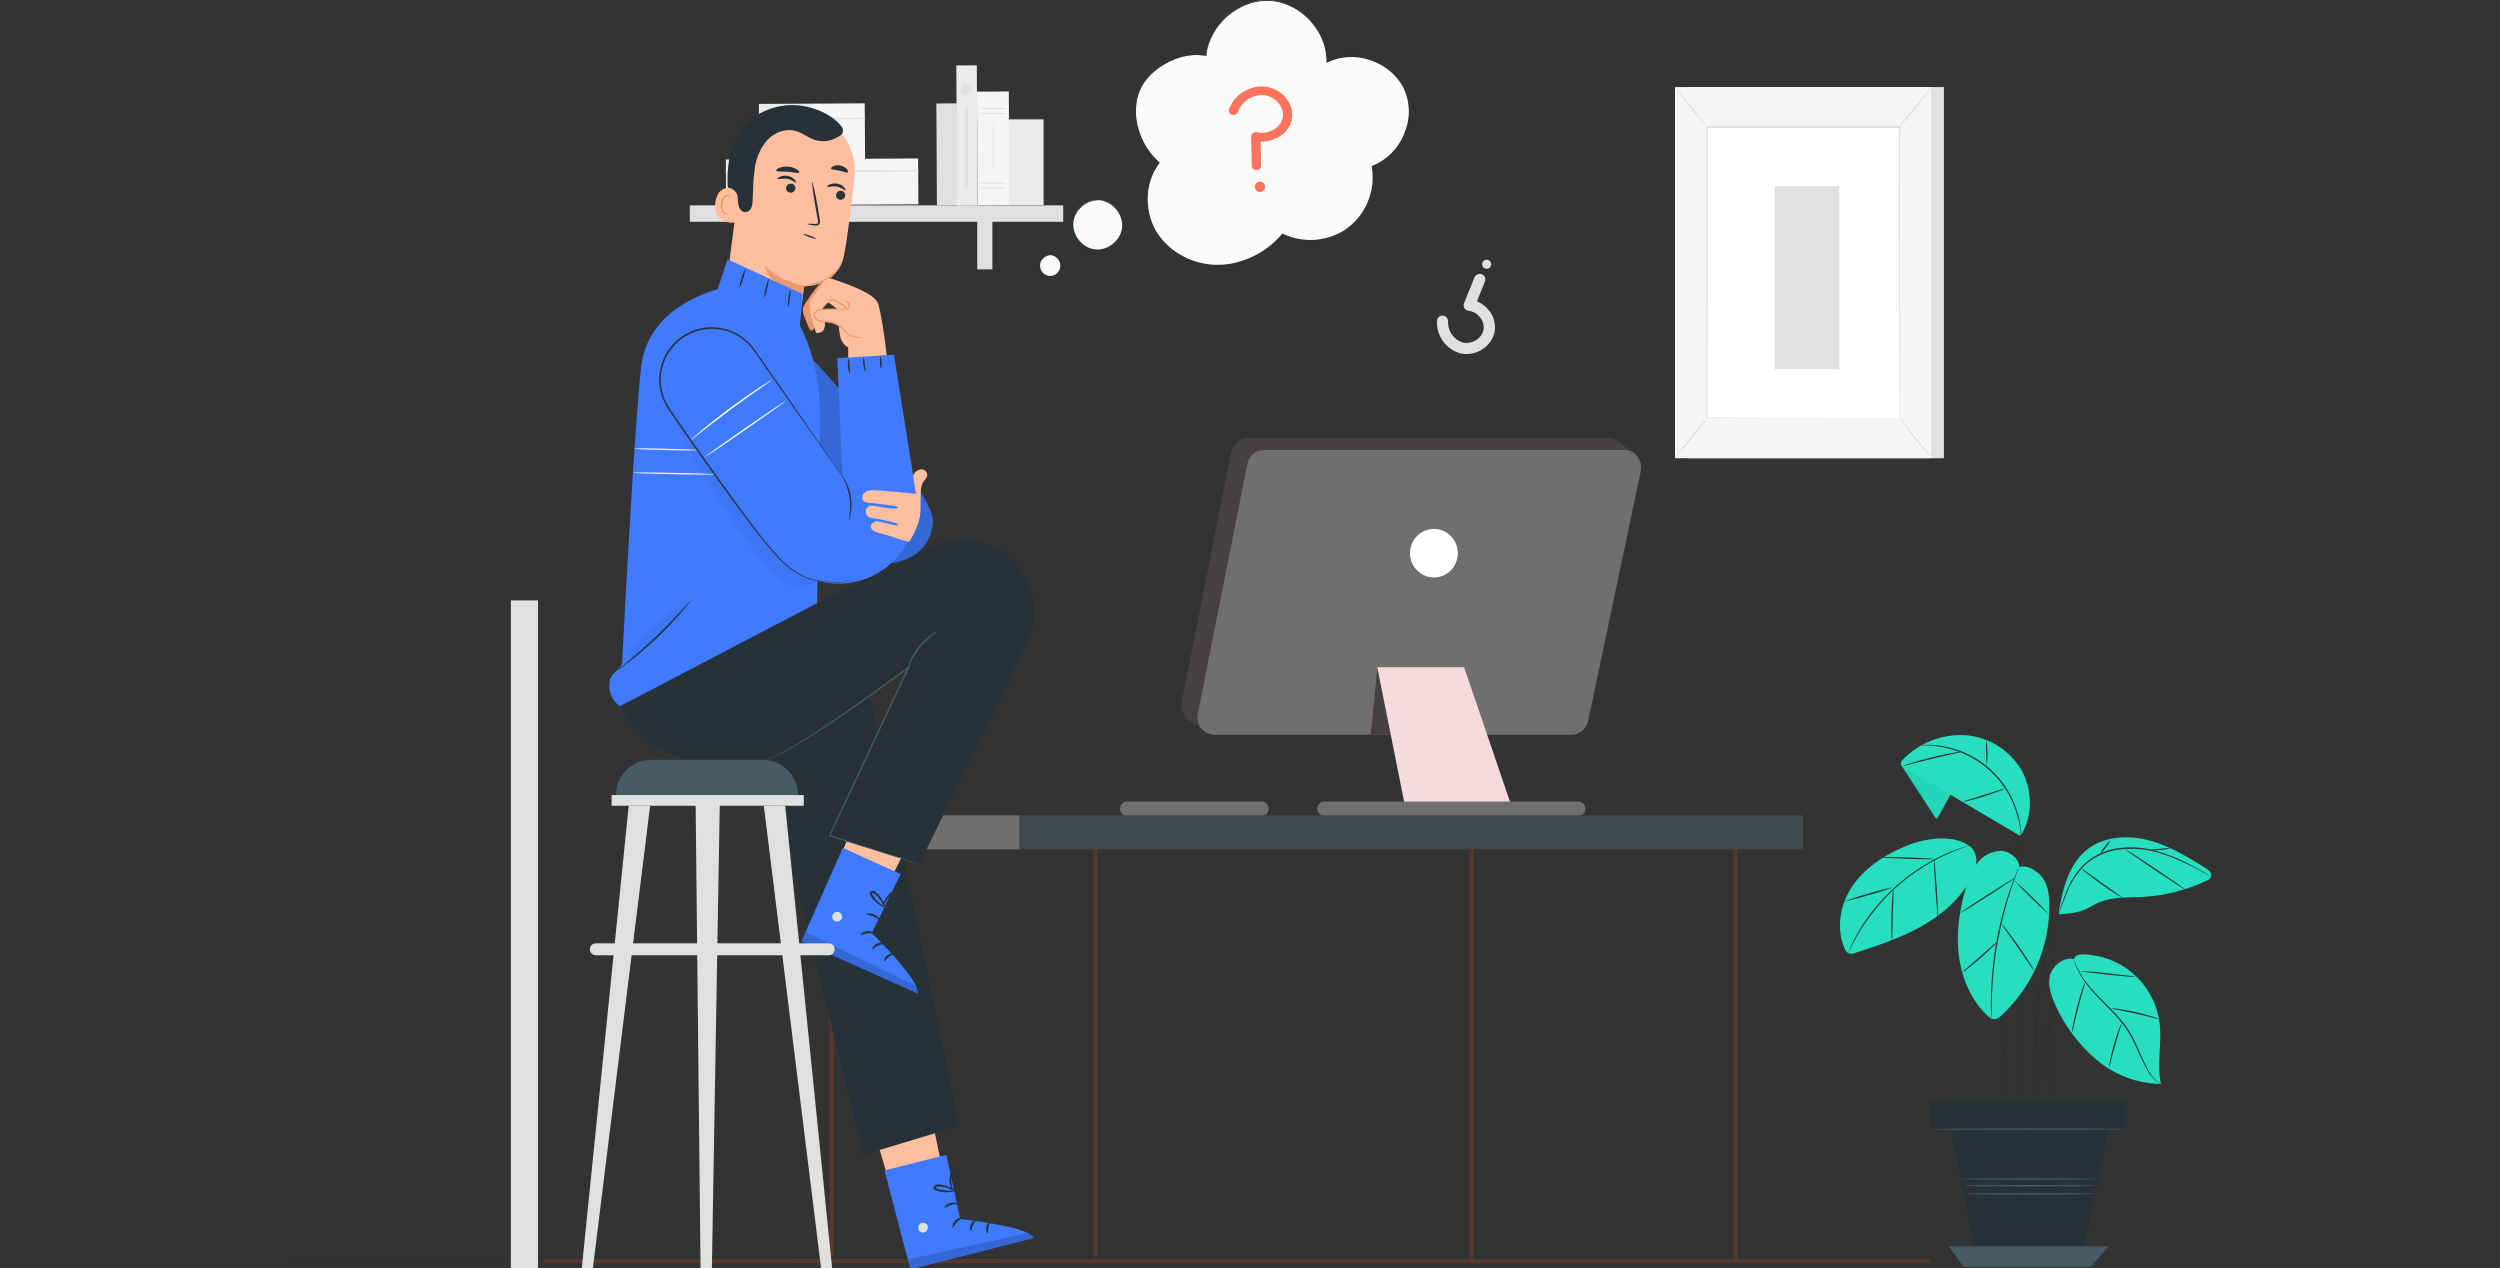 <svg width="690" height="350" viewBox="0 0 690 350" fill="none" xmlns="http://www.w3.org/2000/svg">
<rect x="0" y="0" width="690" height="350" fill="#333333" stroke="none"/>
<g clip-path="url(#clip0_2415_218)">
<path d="M327.898 198.54L332.781 202.087L367.298 172.501L451.37 125.365L446.831 122.023L389.166 140.016L327.898 198.54Z" fill="#454041"/>
<path d="M339.83 124.747L326.135 193.803C325.542 196.765 327.773 199.521 330.736 199.521H429.267C431.482 199.521 433.401 197.953 433.869 195.751L448.421 126.695C449.045 123.717 446.815 120.93 443.82 120.93H344.431C342.201 120.914 340.267 122.529 339.83 124.747Z" fill="#454041"/>
<path d="M344.275 128.013L330.58 197.069C329.988 200.03 332.218 202.786 335.182 202.786H433.713C435.927 202.786 437.846 201.218 438.314 199.017L452.867 129.961C453.491 126.983 451.26 124.195 448.265 124.195H348.876C346.646 124.18 344.712 125.779 344.275 128.013Z" fill="#716E6E"/>
<path d="M380.137 184.523L378.297 202.785H386.299L380.137 184.523Z" fill="#454041"/>
<path d="M380.133 184.141L388.29 225.02H418.035L404.091 184.141H380.133Z" fill="#F6DAE0"/>
<path d="M395.762 159.384C399.406 159.384 402.36 156.384 402.36 152.684C402.36 148.984 399.406 145.984 395.762 145.984C392.118 145.984 389.164 148.984 389.164 152.684C389.164 156.384 392.118 159.384 395.762 159.384Z" fill="white"/>
<path d="M435.632 221.219H365.52C364.444 221.219 363.57 222.106 363.57 223.199C363.57 224.291 364.444 225.178 365.52 225.178H435.632C436.708 225.178 437.582 224.291 437.582 223.199C437.582 222.106 436.708 221.219 435.632 221.219Z" fill="#716E6E"/>
<path d="M348.221 221.219H311.083C310.006 221.219 309.133 222.106 309.133 223.199C309.133 224.291 310.006 225.178 311.083 225.178H348.221C349.297 225.178 350.171 224.291 350.171 223.199C350.171 222.106 349.297 221.219 348.221 221.219Z" fill="#716E6E"/>
<path d="M302.336 231.469V348.056" stroke="#55382E" stroke-width="1.161" stroke-miterlimit="10"/>
<path d="M229.555 231.469V348.056" stroke="#55382E" stroke-width="1.161" stroke-miterlimit="10"/>
<path d="M478.961 231.469V348.056" stroke="#55382E" stroke-width="1.161" stroke-miterlimit="10"/>
<path d="M406.188 231.469V348.056" stroke="#55382E" stroke-width="1.161" stroke-miterlimit="10"/>
<path d="M281.481 225.023H212.633V234.4H281.481V225.023Z" fill="#716E6E"/>
<path d="M497.669 225.023H281.359V234.4H497.669V225.023Z" fill="#40484C"/>
<path d="M532.73 348.055H149.82" stroke="#55382E" stroke-width="1.161" stroke-miterlimit="10"/>
<path d="M408.29 75.611C408.001 75.634 407.723 75.736 407.488 75.906C407.252 76.076 407.068 76.306 406.954 76.574L404.074 83.67C403.984 83.891 403.946 84.129 403.964 84.366C403.981 84.604 404.054 84.834 404.176 85.038C404.298 85.243 404.466 85.416 404.666 85.544C404.867 85.673 405.094 85.753 405.331 85.778C405.978 85.862 406.602 86.077 407.163 86.411C407.724 86.745 408.211 87.19 408.593 87.72C408.954 88.182 409.217 88.713 409.366 89.281C409.515 89.849 409.547 90.441 409.46 91.021C409.333 91.599 409.091 92.144 408.75 92.627C408.408 93.109 407.973 93.518 407.471 93.83C406.388 94.542 405.067 94.799 403.795 94.546C402.545 94.177 401.457 93.394 400.71 92.326C399.962 91.258 399.6 89.967 399.682 88.666C399.685 88.275 399.539 87.898 399.274 87.61C399.009 87.323 398.644 87.147 398.255 87.117C397.865 87.088 397.478 87.208 397.173 87.453C396.868 87.697 396.667 88.049 396.611 88.436C396.483 90.469 397.058 92.484 398.241 94.143C399.423 95.801 401.14 97.003 403.103 97.545C404.147 97.768 405.226 97.779 406.274 97.577C407.322 97.374 408.319 96.963 409.205 96.368C410.053 95.826 410.784 95.119 411.354 94.29C411.924 93.46 412.321 92.524 412.523 91.538C412.686 90.543 412.644 89.525 412.399 88.547C412.154 87.569 411.712 86.651 411.099 85.85C410.214 84.651 409.013 83.723 407.63 83.169L409.85 77.695C410.002 77.317 409.998 76.893 409.838 76.517C409.679 76.141 409.377 75.844 408.998 75.691C408.771 75.612 408.529 75.585 408.29 75.611Z" fill="#E0E0E0"/>
<path d="M411.466 73.426C411.564 73.198 411.593 72.947 411.548 72.703C411.503 72.458 411.388 72.233 411.215 72.055C411.042 71.876 410.821 71.753 410.579 71.701C410.336 71.648 410.084 71.668 409.853 71.759C409.622 71.849 409.423 72.006 409.281 72.21C409.139 72.413 409.06 72.654 409.055 72.902C409.05 73.15 409.118 73.394 409.251 73.604C409.384 73.813 409.576 73.978 409.803 74.079C410.11 74.212 410.458 74.218 410.77 74.096C411.081 73.974 411.332 73.733 411.466 73.426Z" fill="#E0E0E0"/>
<path d="M363.758 19.821C363.872 19.56 363.911 19.273 363.868 18.991C363.826 18.71 363.705 18.446 363.52 18.23L358.579 12.446C358.422 12.27 358.228 12.13 358.011 12.038C357.793 11.946 357.558 11.903 357.322 11.913C357.087 11.933 356.86 12.005 356.656 12.123C356.453 12.241 356.278 12.403 356.145 12.597C355.778 13.127 355.306 13.577 354.759 13.917C354.211 14.258 353.6 14.483 352.962 14.578C352.389 14.689 351.8 14.68 351.231 14.553C350.661 14.425 350.124 14.182 349.653 13.838C349.196 13.467 348.82 13.007 348.547 12.486C348.273 11.965 348.108 11.394 348.062 10.807C347.985 10.165 348.036 9.515 348.214 8.893C348.392 8.271 348.691 7.692 349.096 7.187C349.991 6.251 351.178 5.647 352.462 5.475C353.746 5.303 355.05 5.573 356.161 6.241C356.331 6.36 356.525 6.443 356.729 6.484C356.933 6.526 357.143 6.525 357.347 6.482C357.551 6.44 357.744 6.356 357.914 6.236C358.085 6.116 358.228 5.962 358.337 5.784C358.446 5.607 358.517 5.409 358.546 5.203C358.576 4.996 358.562 4.786 358.508 4.585C358.453 4.384 358.357 4.197 358.227 4.034C358.097 3.871 357.936 3.737 357.752 3.639C356.014 2.6 353.972 2.192 351.968 2.481C349.964 2.771 348.121 3.742 346.749 5.23C346.075 6.048 345.573 6.995 345.273 8.012C344.974 9.029 344.883 10.096 345.007 11.149C345.095 12.145 345.383 13.112 345.853 13.993C346.323 14.875 346.966 15.653 347.743 16.281C348.548 16.879 349.466 17.306 350.441 17.536C351.417 17.766 352.429 17.793 353.416 17.617C354.887 17.391 356.265 16.758 357.394 15.787L361.205 20.243C361.468 20.549 361.842 20.738 362.244 20.77C362.647 20.801 363.045 20.672 363.353 20.41C363.533 20.249 363.673 20.047 363.758 19.821Z" fill="#E0E0E0"/>
<path d="M364.238 23.621C364.449 23.878 364.753 24.041 365.084 24.074C365.416 24.107 365.746 24.007 366.004 23.796C366.261 23.585 366.424 23.28 366.457 22.949C366.49 22.618 366.39 22.287 366.179 22.03C366.074 21.902 365.946 21.797 365.8 21.719C365.655 21.641 365.496 21.593 365.332 21.576C365.168 21.56 365.002 21.576 364.845 21.624C364.687 21.672 364.54 21.75 364.413 21.855C364.285 21.959 364.179 22.088 364.102 22.233C364.024 22.378 363.975 22.538 363.959 22.701C363.943 22.866 363.959 23.031 364.007 23.189C364.055 23.347 364.133 23.493 364.238 23.621Z" fill="#E0E0E0"/>
<path d="M536.515 24.031H465.844V126.47H536.515V24.031Z" fill="#E0E0E0"/>
<path d="M532.976 24.031H462.305V126.47H532.976V24.031Z" fill="#F5F5F5"/>
<path d="M524.199 35.117H471.086V115.367H524.199V35.117Z" fill="white"/>
<path d="M524.201 115.373C524.201 115.373 524.201 115.238 524.201 114.983C524.201 114.729 524.201 114.339 524.201 113.846C524.201 112.835 524.201 111.364 524.201 109.446C524.201 105.596 524.201 99.995 524.153 92.914C524.153 78.761 524.105 58.704 524.073 35.123L524.248 35.306H471.136L471.327 35.108C471.327 65.387 471.327 93.296 471.287 115.357L471.136 115.206L509.793 115.286H520.469H523.278H524.248C524.248 115.286 523.93 115.286 523.31 115.286H520.533H509.888L471.136 115.373H470.977V115.214C470.977 93.153 470.977 65.244 470.977 34.964V34.773H471.167H524.28H524.455V34.949C524.415 58.593 524.392 78.705 524.368 92.85C524.368 99.915 524.328 105.508 524.32 109.343C524.32 111.244 524.32 112.708 524.32 113.711C524.32 114.196 524.32 114.57 524.32 114.832C524.32 115.095 524.201 115.373 524.201 115.373Z" fill="#E0E0E0"/>
<path d="M533.174 24.031C532.81 24.678 532.39 25.29 531.917 25.861C531.121 26.959 529.928 28.455 528.599 30.07C527.271 31.685 526.03 33.109 525.107 34.127C524.629 34.707 524.096 35.24 523.516 35.718C523.914 35.096 524.364 34.508 524.86 33.96L528.265 29.831L531.662 25.702C532.118 25.104 532.624 24.545 533.174 24.031Z" fill="#E0E0E0"/>
<path d="M524.469 115.117C527.108 119.316 530.215 123.202 533.729 126.701L524.469 115.117Z" fill="white"/>
<path d="M533.729 126.701C533.147 126.269 532.613 125.775 532.138 125.229C530.907 123.976 529.742 122.662 528.645 121.291C527.544 119.92 526.516 118.491 525.566 117.011C525.14 116.421 524.78 115.786 524.492 115.117C524.969 115.663 525.403 116.246 525.789 116.859C526.585 117.957 527.667 119.453 528.971 121.052C530.276 122.651 531.461 124.044 532.36 125.03C532.855 125.554 533.312 126.112 533.729 126.701Z" fill="#E0E0E0"/>
<path d="M462.297 126.37L471.549 114.945L462.297 126.37Z" fill="white"/>
<path d="M471.549 114.961C470.163 116.985 468.668 118.931 467.07 120.793C465.576 122.73 463.983 124.588 462.297 126.362C463.681 124.336 465.176 122.389 466.776 120.53C468.27 118.593 469.864 116.734 471.549 114.961Z" fill="#E0E0E0"/>
<path d="M462.305 24.031C463.897 25.741 465.397 27.533 466.8 29.401C468.294 31.183 469.694 33.042 470.992 34.97C469.395 33.266 467.894 31.473 466.497 29.6C465 27.821 463.6 25.962 462.305 24.031Z" fill="#E0E0E0"/>
<path d="M507.641 51.414H489.859V101.909H507.641V51.414Z" fill="#E0E0E0"/>
<path d="M264.094 28.524L258.438 28.555L258.59 56.686L264.246 56.655L264.094 28.524Z" fill="#E0E0E0"/>
<path d="M224.092 28.601L209.453 28.68L209.537 44.209L224.176 44.13L224.092 28.601Z" fill="#EBEBEB"/>
<path d="M238.67 28.522L224.031 28.602L224.115 44.131L238.754 44.052L238.67 28.522Z" fill="#F5F5F5"/>
<path d="M209.475 32.969C219.208 33.048 228.945 33.003 238.689 32.833C238.724 32.825 238.755 32.806 238.778 32.777C238.8 32.749 238.812 32.714 238.812 32.678C238.812 32.642 238.8 32.607 238.778 32.579C238.755 32.551 238.724 32.531 238.689 32.523C228.951 32.491 219.221 32.491 209.475 32.706C209.44 32.706 209.407 32.72 209.382 32.745C209.358 32.769 209.344 32.803 209.344 32.837C209.344 32.872 209.358 32.906 209.382 32.93C209.407 32.955 209.44 32.969 209.475 32.969Z" fill="#E0E0E0"/>
<path d="M226.932 43.872L200.328 44.016L200.397 56.673L227 56.529L226.932 43.872Z" fill="#EBEBEB"/>
<path d="M253.401 43.731L226.797 43.875L226.865 56.532L253.469 56.389L253.401 43.731Z" fill="#F5F5F5"/>
<path d="M200.342 47.536C218.012 47.735 235.745 47.536 253.415 47.273C253.45 47.265 253.482 47.245 253.504 47.217C253.527 47.189 253.539 47.154 253.539 47.118C253.539 47.082 253.527 47.047 253.504 47.019C253.482 46.991 253.45 46.971 253.415 46.963C235.745 46.867 218.004 46.883 200.342 47.273C200.307 47.273 200.274 47.287 200.249 47.312C200.225 47.336 200.211 47.37 200.211 47.404C200.211 47.439 200.225 47.473 200.249 47.497C200.274 47.522 200.307 47.536 200.342 47.536Z" fill="#E0E0E0"/>
<path d="M293.45 56.68H190.391V61.215H293.45V56.68Z" fill="#E0E0E0"/>
<path d="M211.45 58.859H207.266V74.333H211.45V58.859Z" fill="#E0E0E0"/>
<path d="M273.903 58.859H269.719V74.333H273.903V58.859Z" fill="#E0E0E0"/>
<path d="M269.602 18.032L263.945 18.062L264.155 56.759L269.811 56.728L269.602 18.032Z" fill="#EBEBEB"/>
<path d="M278.431 25.241L269.648 25.289L269.818 56.642L278.601 56.595L278.431 25.241Z" fill="#F5F5F5"/>
<path d="M278.377 31.288C276.918 31.442 275.451 31.492 273.985 31.44C272.52 31.492 271.052 31.442 269.594 31.288C271.052 31.135 272.52 31.085 273.985 31.137C275.451 31.085 276.918 31.135 278.377 31.288Z" fill="#E0E0E0"/>
<path d="M278.377 29.965C276.919 30.124 275.451 30.177 273.985 30.125C272.52 30.177 271.052 30.124 269.594 29.965C271.053 29.817 272.52 29.767 273.985 29.814C275.451 29.767 276.918 29.817 278.377 29.965Z" fill="#E0E0E0"/>
<path d="M278.377 51.882C276.918 52.036 275.451 52.086 273.985 52.033C272.52 52.086 271.052 52.036 269.594 51.882C271.052 51.729 272.52 51.678 273.985 51.731C275.451 51.678 276.918 51.729 278.377 51.882Z" fill="#E0E0E0"/>
<path d="M278.377 50.559C276.919 50.718 275.451 50.771 273.985 50.718C272.52 50.771 271.052 50.718 269.594 50.559C271.053 50.411 272.52 50.36 273.985 50.408C275.451 50.36 276.918 50.411 278.377 50.559Z" fill="#E0E0E0"/>
<path d="M274.12 47.692C274.04 47.692 273.969 44.51 273.969 40.627C273.969 36.745 274.04 33.562 274.12 33.562C274.199 33.562 274.271 36.745 274.271 40.627C274.271 44.51 274.215 47.692 274.12 47.692Z" fill="#E0E0E0"/>
<path d="M288.032 32.945H278.469V56.614H288.032V32.945Z" fill="#EBEBEB"/>
<path d="M268.315 24.654C268.315 24.968 268.222 25.276 268.047 25.538C267.872 25.799 267.624 26.003 267.333 26.124C267.042 26.244 266.722 26.276 266.414 26.214C266.105 26.153 265.821 26.001 265.599 25.779C265.376 25.556 265.225 25.273 265.163 24.964C265.102 24.655 265.134 24.335 265.254 24.045C265.374 23.754 265.578 23.506 265.84 23.331C266.102 23.156 266.409 23.062 266.724 23.062C267.146 23.062 267.551 23.23 267.849 23.529C268.147 23.827 268.315 24.232 268.315 24.654Z" fill="#E0E0E0"/>
<path d="M267.198 29.125H266.195V52.141H267.198V29.125Z" fill="#E0E0E0"/>
<path d="M420.507 346.894C420.507 347.014 344.275 347.101 250.253 347.101C156.232 347.101 80 347.046 80 346.894C80 346.743 156.216 346.688 250.253 346.688C344.291 346.688 420.507 346.783 420.507 346.894Z" fill="#263238"/>
<path d="M148.494 350.213L141 350.181V165.703H148.494V350.213Z" fill="#E0E0E0"/>
<path d="M217.016 91.312C217.016 91.312 258.226 134.488 257.503 144.075C256.779 153.662 247.55 155.73 244.543 155.356C241.535 154.982 218.869 129.755 218.869 129.755L217.016 91.312Z" fill="#407BFF"/>
<g opacity="0.4">
<path opacity="0.4" d="M217.016 91.312C217.016 91.312 258.226 134.488 257.503 144.075C256.779 153.662 247.55 155.73 244.543 155.356C241.535 154.982 218.869 129.755 218.869 129.755L217.016 91.312Z" fill="black"/>
</g>
<path d="M238.977 304.621L250.154 342.005L262.709 335.187L255.572 300.961L238.977 304.621Z" fill="#FFBE9D"/>
<path d="M261.174 318.734L265.017 336.46C265.017 336.46 284.302 338.496 285.328 341.695L251.285 350.359L244.125 323.03L261.174 318.734Z" fill="#407BFF"/>
<path d="M254.113 337.649C253.811 337.832 253.587 338.12 253.484 338.458C253.381 338.795 253.407 339.159 253.556 339.479C253.726 339.788 254.009 340.019 254.345 340.124C254.682 340.229 255.046 340.2 255.362 340.044C255.682 339.85 255.918 339.544 256.025 339.185C256.133 338.826 256.103 338.441 255.942 338.103C255.73 337.799 255.408 337.59 255.045 337.519C254.681 337.448 254.305 337.52 253.993 337.721" fill="#E0E0E0"/>
<g opacity="0.4">
<path opacity="0.4" d="M251.285 350.361L250.648 347.6L283.522 340.305C283.522 340.305 285.2 340.583 285.304 341.689L251.285 350.361Z" fill="black"/>
</g>
<path d="M265.524 336.115C265.564 336.282 264.728 336.569 264.068 337.317C263.408 338.064 263.129 338.868 262.962 338.836C262.795 338.804 262.795 337.786 263.631 336.903C264.466 336.02 265.524 335.956 265.524 336.115Z" fill="#263238"/>
<path d="M269.467 336.687C269.546 336.838 268.902 337.307 268.512 338.15C268.122 338.994 268.154 339.781 267.987 339.821C267.82 339.861 267.478 338.938 267.987 337.896C268.496 336.854 269.427 336.527 269.467 336.687Z" fill="#263238"/>
<path d="M272.586 340.436C272.443 340.508 272.005 339.736 272.196 338.718C272.387 337.699 273.079 337.127 273.182 337.262C273.286 337.397 272.928 337.994 272.785 338.853C272.641 339.712 272.753 340.38 272.586 340.436Z" fill="#263238"/>
<path d="M264.171 332.178C264.171 332.353 263.312 332.314 262.389 332.616C261.466 332.918 260.798 333.412 260.686 333.284C260.575 333.157 261.116 332.393 262.214 332.051C263.312 331.709 264.25 332.027 264.171 332.178Z" fill="#263238"/>
<path d="M263.376 328.625C262.856 328.923 262.264 329.072 261.665 329.055C261.022 329.102 260.375 329.07 259.74 328.959C259.364 328.901 258.994 328.811 258.634 328.689C258.414 328.636 258.205 328.547 258.013 328.426C257.874 328.336 257.768 328.202 257.714 328.045C257.659 327.888 257.658 327.717 257.711 327.559C257.764 327.422 257.848 327.3 257.958 327.201C258.067 327.103 258.198 327.032 258.34 326.994C258.557 326.936 258.783 326.909 259.008 326.915C259.392 326.913 259.775 326.945 260.154 327.01C260.796 327.12 261.417 327.332 261.991 327.639C262.97 328.172 263.4 328.721 263.352 328.769C263.304 328.816 262.771 328.418 261.816 328.021C261.257 327.792 260.672 327.635 260.074 327.551C259.723 327.507 259.369 327.491 259.016 327.504C258.634 327.504 258.324 327.575 258.276 327.758C258.228 327.941 258.276 327.854 258.364 327.941C258.504 328.03 258.657 328.097 258.817 328.14C259.153 328.253 259.496 328.346 259.843 328.418C260.44 328.545 261.047 328.616 261.657 328.633C262.229 328.594 262.803 328.591 263.376 328.625Z" fill="#263238"/>
<path d="M263.198 328.917C263.15 328.957 262.665 328.448 262.33 327.39C262.138 326.767 262.055 326.116 262.084 325.465C262.102 325.076 262.158 324.689 262.251 324.311C262.288 324.063 262.388 323.828 262.541 323.629C262.694 323.43 262.896 323.273 263.126 323.173C263.273 323.142 263.426 323.154 263.566 323.206C263.707 323.258 263.83 323.349 263.922 323.468C264.06 323.644 264.173 323.84 264.256 324.049C264.417 324.414 264.516 324.804 264.55 325.202C264.621 325.862 264.525 326.53 264.272 327.143C263.834 328.201 263.19 328.575 263.166 328.52C263.432 328.03 263.668 327.525 263.874 327.008C264.044 326.444 264.09 325.849 264.009 325.266C263.959 324.928 263.863 324.599 263.723 324.287C263.58 323.937 263.365 323.683 263.245 323.754C263.126 323.826 262.856 324.144 262.792 324.462C262.695 324.8 262.631 325.146 262.601 325.496C262.551 326.092 262.586 326.692 262.704 327.279C262.943 328.297 263.285 328.87 263.198 328.917Z" fill="#263238"/>
<path d="M208.641 198.033C209.054 199.687 238.236 318.761 238.236 318.761L264.737 310.758L239.716 190.148L208.641 198.033Z" fill="#263238"/>
<path d="M204.734 45.877L200.104 81.455C199.918 82.889 200.026 84.345 200.42 85.736C200.814 87.126 201.486 88.423 202.396 89.546C203.305 90.669 204.434 91.596 205.712 92.27C206.991 92.945 208.393 93.352 209.834 93.468C212.567 93.687 215.28 92.846 217.41 91.119C219.54 89.392 220.923 86.912 221.274 84.192C221.616 81.511 221.911 79.283 221.966 79.005C221.966 79.005 231.139 79.339 232.953 70.46C233.836 66.164 234.926 57.182 235.825 49.043C236.287 44.826 235.144 40.589 232.623 37.176C230.102 33.763 226.388 31.424 222.221 30.626L221.362 30.459C211.998 29.218 205.721 36.481 204.734 45.877Z" fill="#FFBE9D"/>
<path d="M222.002 78.882C217.874 78.154 214.055 76.216 211.031 73.312C211.031 73.312 212.543 80.242 221.581 81.149L222.002 78.882Z" fill="#EB996E"/>
<path d="M233.276 54.073C233.214 54.403 233.026 54.697 232.751 54.892C232.476 55.086 232.137 55.166 231.804 55.115C231.48 55.068 231.187 54.894 230.99 54.631C230.794 54.369 230.709 54.039 230.754 53.715C230.814 53.383 231.002 53.088 231.277 52.893C231.553 52.698 231.893 52.619 232.226 52.672C232.551 52.72 232.843 52.894 233.04 53.156C233.237 53.418 233.322 53.748 233.276 54.073Z" fill="#263238"/>
<path d="M233.349 52.532C233.166 52.667 232.339 51.736 230.963 51.513C229.586 51.291 228.457 51.744 228.345 51.513C228.234 51.283 228.504 51.155 228.998 50.925C229.671 50.632 230.417 50.551 231.138 50.694C231.849 50.824 232.5 51.181 232.991 51.712C233.357 52.15 233.445 52.476 233.349 52.532Z" fill="#263238"/>
<path d="M219.526 52.111C219.464 52.443 219.275 52.739 218.999 52.935C218.723 53.131 218.381 53.212 218.047 53.161C217.882 53.142 217.723 53.091 217.579 53.01C217.435 52.929 217.309 52.82 217.207 52.69C217.106 52.559 217.031 52.41 216.988 52.25C216.945 52.091 216.934 51.924 216.957 51.76C217.019 51.43 217.207 51.136 217.482 50.942C217.756 50.747 218.096 50.667 218.428 50.718C218.593 50.736 218.752 50.786 218.896 50.866C219.041 50.946 219.168 51.054 219.27 51.184C219.372 51.313 219.447 51.462 219.492 51.621C219.536 51.78 219.547 51.947 219.526 52.111Z" fill="#263238"/>
<path d="M219.672 50.383C219.481 50.519 218.654 49.588 217.286 49.365C215.917 49.142 214.78 49.596 214.66 49.365C214.541 49.134 214.819 49.015 215.321 48.776C215.991 48.483 216.735 48.402 217.453 48.546C218.165 48.68 218.817 49.036 219.314 49.564C219.68 50.002 219.768 50.328 219.672 50.383Z" fill="#263238"/>
<path d="M222.594 61.81C223.357 61.713 224.13 61.713 224.893 61.81C225.243 61.81 225.593 61.81 225.689 61.603C225.795 61.253 225.795 60.879 225.689 60.529L225.163 57.665C224.455 53.607 224.018 50.29 224.177 50.266C224.336 50.242 225.052 53.512 225.768 57.569C225.927 58.572 226.086 59.526 226.237 60.441C226.377 60.903 226.349 61.399 226.158 61.841C226.083 61.956 225.983 62.051 225.866 62.122C225.749 62.192 225.618 62.235 225.482 62.247C225.281 62.269 225.078 62.269 224.877 62.247C224.101 62.191 223.335 62.044 222.594 61.81Z" fill="#263238"/>
<path d="M220.61 47.606C220.403 47.956 219.074 47.519 217.427 47.4C215.78 47.28 214.404 47.471 214.245 47.097C214.173 46.922 214.468 46.612 215.041 46.357C215.821 46.039 216.667 45.913 217.507 45.991C218.351 46.047 219.169 46.303 219.894 46.739C220.458 47.097 220.705 47.439 220.61 47.606Z" fill="#263238"/>
<path d="M233.985 47.565C233.682 47.828 232.799 47.319 231.67 47.088C230.54 46.857 229.538 46.897 229.378 46.531C229.315 46.356 229.522 46.07 229.999 45.855C230.627 45.608 231.313 45.552 231.973 45.694C232.632 45.835 233.235 46.168 233.706 46.65C234.048 47.088 234.12 47.43 233.985 47.565Z" fill="#263238"/>
<path d="M204.201 52.607C204.057 52.512 198.433 49.624 197.454 55.742C196.476 61.86 202.824 61.581 202.864 61.407C202.904 61.231 204.201 52.607 204.201 52.607Z" fill="#FFBE9D"/>
<path d="M201.357 58.802C201.357 58.802 201.245 58.857 201.046 58.913C200.913 58.948 200.774 58.957 200.637 58.938C200.501 58.919 200.369 58.872 200.251 58.802C199.638 58.468 199.256 57.354 199.407 56.24C199.475 55.712 199.659 55.207 199.948 54.76C200.035 54.578 200.166 54.421 200.328 54.301C200.49 54.182 200.68 54.105 200.879 54.076C201.006 54.063 201.134 54.095 201.24 54.166C201.346 54.237 201.424 54.343 201.46 54.466C201.516 54.649 201.46 54.768 201.46 54.784C201.46 54.8 201.603 54.696 201.595 54.442C201.584 54.282 201.52 54.131 201.412 54.012C201.261 53.864 201.06 53.776 200.847 53.766C200.586 53.779 200.332 53.859 200.111 53.998C199.889 54.138 199.707 54.331 199.582 54.561C199.239 55.05 199.02 55.615 198.946 56.208C198.787 57.449 199.232 58.706 200.076 59.104C200.233 59.177 200.404 59.214 200.577 59.214C200.75 59.214 200.921 59.177 201.078 59.104C201.317 58.937 201.38 58.802 201.357 58.802Z" fill="#EB996E"/>
<path d="M200.855 51.748C201.441 51.821 201.997 52.052 202.462 52.416C202.927 52.781 203.285 53.264 203.496 53.816C203.727 54.755 203.623 55.757 203.846 56.704C204.069 57.651 204.817 58.605 205.787 58.566C206.121 58.526 206.439 58.399 206.708 58.198C206.978 57.997 207.19 57.729 207.323 57.42C207.579 56.799 207.714 56.135 207.721 55.463C207.904 52.551 207.848 49.615 208.286 46.712C208.604 43.783 209.784 41.015 211.675 38.756C213.648 36.608 216.75 35.351 219.559 36.13C221.42 36.64 222.964 37.96 224.794 38.589C225.884 38.951 227.042 39.061 228.18 38.909C229.319 38.758 230.408 38.349 231.365 37.714C231.471 37.645 231.583 37.586 231.699 37.539C232.032 37.386 232.305 37.128 232.477 36.804C232.648 36.481 232.707 36.109 232.646 35.748C232.615 35.515 232.531 35.292 232.399 35.096C229.336 30.959 222.805 28.732 217.649 29.026C212.494 29.32 207.204 31.906 204.196 36.114C201.189 40.323 200.584 46.855 200.855 51.748Z" fill="#263238"/>
<path d="M225.349 65.962C224.02 65.768 222.747 65.3 221.609 64.586C222.284 64.613 222.945 64.781 223.551 65.079C224.204 65.247 224.816 65.547 225.349 65.962Z" fill="#263238"/>
<path d="M232.001 72.821C231.883 73.425 231.624 73.992 231.245 74.476C230.381 75.683 229.241 76.665 227.92 77.34C226.611 78.004 225.216 78.481 223.775 78.756C223.189 78.919 222.584 78.997 221.977 78.987C222.537 78.767 223.114 78.594 223.703 78.47C225.094 78.115 226.443 77.614 227.729 76.974C228.996 76.323 230.113 75.412 231.006 74.301C231.683 73.434 231.937 72.79 232.001 72.821Z" fill="#EB996E"/>
<path d="M227.688 77.367C225.532 78.441 223.948 81.345 222.58 83.27C222.115 83.821 221.783 84.472 221.609 85.172C221.545 85.933 221.679 86.698 221.999 87.391C222.389 88.45 222.795 89.492 223.272 90.526C223.399 90.828 223.567 91.154 223.885 91.226C224.203 91.298 224.617 90.924 224.784 90.55C225.088 89.581 225.257 88.574 225.285 87.558C225.312 87.052 225.462 86.559 225.722 86.124C225.983 85.688 226.346 85.323 226.781 85.06" fill="#EB996E"/>
<path d="M231.094 85.304L229.002 83.713C228.876 83.608 228.713 83.557 228.55 83.57C228.386 83.584 228.235 83.66 228.127 83.784L227.013 85.073L227.602 88.327C228.286 92.504 225.215 91.851 225.215 91.851L224.969 91.056L223.608 85.964C223.338 83.529 223.529 83.243 224.714 81.485L227.308 77.778C227.568 77.388 227.952 77.097 228.399 76.953C228.845 76.808 229.326 76.819 229.766 76.982C233.489 78.358 241.517 80.84 242.423 83.999C244.07 89.743 245.399 104.405 245.423 104.684L234.054 105.742L234.11 95.964C233.11 95.341 232.356 94.391 231.978 93.275C231.5 91.549 231.094 85.32 231.094 85.32" fill="#FFBE9D"/>
<path d="M238.945 87.219C238.945 87.219 238.826 87.418 238.515 87.68C238.073 88.066 237.543 88.339 236.972 88.476C236.566 88.567 236.145 88.567 235.739 88.476C235.258 88.354 234.832 88.074 234.529 87.68C233.861 86.885 233.734 85.755 233.177 84.935C232.835 84.56 232.441 84.236 232.008 83.973C231.599 83.71 231.174 83.473 230.735 83.265C230.383 83.054 229.982 82.941 229.573 82.938C229.228 83.049 228.912 83.237 228.65 83.487C227.624 84.434 227.059 85.15 227.003 85.079C226.948 85.007 227.107 84.88 227.345 84.553C227.681 84.094 228.051 83.661 228.451 83.257C228.743 82.955 229.103 82.728 229.501 82.596C229.628 82.572 229.757 82.572 229.883 82.596C230.002 82.617 230.119 82.646 230.233 82.684C230.46 82.75 230.681 82.835 230.894 82.938C231.355 83.138 231.799 83.375 232.222 83.647C232.705 83.929 233.14 84.286 233.511 84.705C234.179 85.675 234.259 86.781 234.824 87.457C235.077 87.753 235.404 87.976 235.772 88.102C236.14 88.228 236.535 88.252 236.916 88.173C237.455 88.072 237.967 87.861 238.42 87.553C238.714 87.33 238.921 87.195 238.945 87.219Z" fill="#EB996E"/>
<path d="M237.69 90.673C235.516 90.545 233.399 89.933 231.492 88.883C232.554 89.076 233.597 89.358 234.611 89.726C235.661 89.957 236.691 90.273 237.69 90.673Z" fill="#EB996E"/>
<path d="M233.654 85.353C230.679 85.353 230.329 85.218 226.963 85.4C226.461 85.403 225.962 85.484 225.484 85.639C225.244 85.719 225.027 85.854 224.85 86.034C224.673 86.213 224.541 86.433 224.465 86.674C224.235 87.596 225.165 88.432 226.056 88.647C226.948 88.861 227.966 88.694 228.889 88.909C230.354 89.169 231.678 89.945 232.62 91.097C234.561 93.842 236.598 92.521 237.919 93.484L241.387 91.288L240.162 86.164L233.622 85.369" fill="#FFBE9D"/>
<path d="M238.25 93.51C237.948 93.37 237.63 93.271 237.303 93.215C236.365 93.204 235.436 93.04 234.55 92.73C233.96 92.431 233.443 92.005 233.039 91.481C232.633 90.893 232.11 90.394 231.503 90.017C230.825 89.617 230.09 89.322 229.323 89.142C228.473 89.01 227.614 88.936 226.754 88.919C226.277 88.891 225.818 88.726 225.433 88.444C225.048 88.161 224.752 87.774 224.582 87.328C224.518 87.095 224.515 86.85 224.573 86.616C224.632 86.382 224.75 86.166 224.916 85.992C225.212 85.672 225.597 85.447 226.022 85.347C226.758 85.228 227.503 85.166 228.249 85.164C228.934 85.164 229.578 85.164 230.167 85.164C231.344 85.164 232.283 85.244 232.935 85.275C233.277 85.269 233.618 85.296 233.954 85.355C233.619 85.424 233.277 85.451 232.935 85.435C232.283 85.435 231.344 85.435 230.167 85.435C229.586 85.435 228.949 85.435 228.265 85.506C227.545 85.517 226.826 85.586 226.117 85.713C225.441 85.856 224.749 86.509 224.972 87.209C225.126 87.573 225.381 87.886 225.706 88.111C226.031 88.337 226.414 88.465 226.809 88.482C227.684 88.499 228.556 88.579 229.419 88.72C230.228 88.917 231.001 89.239 231.71 89.675C232.347 90.087 232.89 90.629 233.301 91.266C233.666 91.763 234.136 92.173 234.678 92.467C235.529 92.785 236.421 92.983 237.327 93.056C237.584 93.103 237.829 93.197 238.051 93.335C238.194 93.438 238.258 93.494 238.25 93.51Z" fill="#EB996E"/>
<path d="M233.321 83.029C233.321 82.981 233.535 82.942 233.846 83.077C234.046 83.174 234.22 83.319 234.352 83.499C234.484 83.679 234.569 83.889 234.6 84.11C234.632 84.331 234.608 84.556 234.532 84.766C234.456 84.975 234.33 85.163 234.164 85.312C233.909 85.535 233.694 85.551 233.671 85.503C233.647 85.456 233.798 85.344 233.949 85.121C234.142 84.843 234.229 84.504 234.196 84.167C234.129 83.85 233.951 83.568 233.694 83.371C233.488 83.156 233.313 83.093 233.321 83.029Z" fill="#EB996E"/>
<path d="M239.98 216.391L225.469 252.613L239.55 255.087L255.255 223.845L239.98 216.391Z" fill="#FFBE9D"/>
<path d="M248.571 241.248L240.615 257.501C240.615 257.501 254.442 271.082 253.257 274.208L221.195 259.832L232.612 234.008L248.571 241.248Z" fill="#407BFF"/>
<path d="M231.293 251.671C230.941 251.62 230.582 251.702 230.287 251.903C229.993 252.103 229.784 252.406 229.702 252.753C229.638 253.104 229.713 253.465 229.91 253.762C230.107 254.059 230.412 254.268 230.76 254.344C231.132 254.391 231.508 254.298 231.815 254.084C232.123 253.869 232.339 253.548 232.423 253.183C232.447 252.813 232.326 252.447 232.086 252.165C231.845 251.883 231.503 251.706 231.134 251.671" fill="#E0E0E0"/>
<g opacity="0.4">
<path opacity="0.4" d="M221.164 259.852L222.318 257.25L252.693 272.016C252.693 272.016 253.838 273.273 253.226 274.212L221.164 259.852Z" fill="black"/>
</g>
<path d="M241.173 257.565C241.101 257.724 240.282 257.446 239.287 257.605C238.293 257.764 237.585 258.233 237.474 258.106C237.362 257.979 237.991 257.183 239.2 257.008C240.409 256.833 241.268 257.438 241.173 257.565Z" fill="#263238"/>
<path d="M243.905 260.464C243.905 260.631 243.11 260.591 242.251 261.013C241.391 261.435 240.954 262.071 240.803 261.992C240.652 261.912 240.946 260.989 241.988 260.48C243.03 259.971 243.969 260.313 243.905 260.464Z" fill="#263238"/>
<path d="M244.016 265.342C243.857 265.342 244.016 264.435 244.812 263.751C245.608 263.066 246.491 263.058 246.499 263.218C246.507 263.377 245.846 263.631 245.21 264.196C244.573 264.761 244.175 265.397 244.016 265.342Z" fill="#263238"/>
<path d="M242.577 253.666C242.45 253.778 241.829 253.237 240.914 252.871C239.999 252.505 239.188 252.505 239.172 252.33C239.156 252.155 240.063 251.9 241.129 252.33C242.195 252.759 242.689 253.571 242.577 253.666Z" fill="#263238"/>
<path d="M244.137 250.357C243.551 250.258 243.002 250.006 242.546 249.625C242.012 249.265 241.526 248.84 241.098 248.36C240.842 248.076 240.608 247.773 240.398 247.453C240.258 247.274 240.151 247.072 240.079 246.857C240.025 246.7 240.026 246.53 240.081 246.374C240.135 246.218 240.242 246.085 240.382 245.997C240.508 245.923 240.65 245.879 240.797 245.869C240.943 245.86 241.09 245.884 241.225 245.942C241.429 246.035 241.619 246.155 241.79 246.3C242.096 246.54 242.381 246.806 242.641 247.095C243.072 247.584 243.424 248.137 243.683 248.734C243.982 249.257 244.107 249.862 244.041 250.461C243.946 250.461 243.803 249.824 243.301 248.917C243.013 248.389 242.654 247.902 242.235 247.469C241.987 247.218 241.721 246.984 241.44 246.769C241.137 246.53 240.851 246.395 240.7 246.514C240.549 246.634 240.628 246.578 240.652 246.705C240.707 246.862 240.785 247.009 240.883 247.143C241.078 247.442 241.287 247.732 241.511 248.01C241.902 248.477 242.334 248.908 242.8 249.299C243.588 249.959 244.177 250.27 244.137 250.357Z" fill="#263238"/>
<path d="M243.827 250.484C243.728 249.892 243.823 249.284 244.097 248.75C244.336 248.141 244.677 247.579 245.108 247.087C245.362 246.794 245.644 246.528 245.951 246.291C246.134 246.119 246.358 245.996 246.602 245.935C246.845 245.874 247.101 245.876 247.343 245.941C247.483 246.011 247.6 246.118 247.683 246.25C247.765 246.381 247.81 246.533 247.813 246.689C247.81 246.916 247.775 247.141 247.709 247.357C247.606 247.74 247.445 248.105 247.232 248.439C246.868 248.997 246.377 249.46 245.8 249.792C245.552 249.967 245.272 250.091 244.975 250.157C244.679 250.222 244.372 250.228 244.074 250.174C244.588 249.955 245.09 249.708 245.577 249.434C246.059 249.093 246.463 248.654 246.763 248.145C246.931 247.851 247.06 247.535 247.145 247.206C247.248 246.848 247.24 246.514 247.097 246.49C246.953 246.478 246.808 246.495 246.671 246.542C246.534 246.588 246.408 246.663 246.301 246.761C246.017 246.968 245.75 247.2 245.506 247.453C245.097 247.891 244.751 248.383 244.479 248.917C244.018 249.84 243.922 250.54 243.827 250.484Z" fill="#263238"/>
<path d="M212.202 172.952L256.882 151.09C260.711 149.214 265.043 148.624 269.235 149.408C273.426 150.192 277.252 152.308 280.144 155.441C282.845 158.37 284.601 162.045 285.181 165.986C285.762 169.927 285.14 173.952 283.398 177.535L253.755 238.492L228.957 230.647L250.764 184.186L226.228 202.882C219.603 207.925 211.523 210.689 203.196 210.758L196.768 210.814C191.475 210.593 186.328 209.014 181.823 206.227C177.318 203.44 173.607 199.54 171.047 194.902L212.202 172.952Z" fill="#263238"/>
<path d="M253.756 238.474C253.756 238.474 253.597 238.474 253.295 238.354L251.982 237.964L246.978 236.437L228.903 230.812L228.728 230.757L228.807 230.582C233.183 221.226 238.64 209.57 244.536 196.96C246.628 192.521 248.657 188.209 250.582 184.104L250.884 184.351C239.635 192.736 229.563 199.697 222.132 204.28C219.247 206.114 216.243 207.757 213.142 209.196C212.303 209.575 211.429 209.871 210.533 210.079C210.3 210.134 210.063 210.166 209.825 210.175H209.586C209.586 210.175 209.912 210.175 210.517 210C211.399 209.762 212.259 209.448 213.086 209.061C216.156 207.574 219.132 205.9 221.997 204.049C229.38 199.411 239.412 192.41 250.638 184.024L251.29 183.539L250.948 184.271C249.023 188.368 246.97 192.688 244.917 197.127C238.99 209.729 233.509 221.369 229.109 230.717L229.006 230.486L247.034 236.246L252.014 237.837L253.311 238.275L253.756 238.474Z" fill="#455A64"/>
<path d="M259.171 174.102C257.27 175.349 255.539 176.838 254.023 178.533C252.616 180.321 251.453 182.287 250.562 184.38C250.659 183.71 250.857 183.058 251.151 182.447C252.437 179.41 254.601 176.825 257.365 175.024C257.915 174.624 258.524 174.313 259.171 174.102Z" fill="#455A64"/>
<path d="M164.444 260.359H228.71C229.139 260.357 229.552 260.522 229.861 260.819C230.17 261.116 230.351 261.522 230.365 261.951C230.37 262.172 230.332 262.391 230.251 262.597C230.17 262.803 230.049 262.991 229.895 263.149C229.741 263.308 229.557 263.434 229.354 263.521C229.15 263.607 228.931 263.652 228.71 263.653H164.444C164.006 263.651 163.587 263.476 163.279 263.166C162.97 262.855 162.797 262.436 162.797 261.998C162.799 261.563 162.973 261.146 163.282 260.839C163.591 260.532 164.008 260.359 164.444 260.359Z" fill="#E0E0E0"/>
<path d="M220.265 219.441H169.992C169.992 218.162 170.244 216.896 170.733 215.714C171.223 214.533 171.94 213.46 172.844 212.555C173.749 211.651 174.822 210.934 176.004 210.444C177.185 209.955 178.451 209.703 179.73 209.703H210.519C211.798 209.702 213.065 209.953 214.248 210.442C215.43 210.931 216.505 211.648 217.41 212.552C218.315 213.457 219.033 214.531 219.523 215.713C220.013 216.895 220.265 218.162 220.265 219.441Z" fill="#455A64"/>
<path d="M221.838 219.438H168.805V222.389H221.838V219.438Z" fill="#E0E0E0"/>
<path d="M173.523 222.398L160.555 350.216H163.61L179.434 222.398H173.523Z" fill="#E0E0E0"/>
<path d="M216.723 222.398L229.683 350.152L226.636 350.168L210.82 222.446L216.723 222.398Z" fill="#E0E0E0"/>
<path d="M198.667 221.272L196.479 350.211H193.353L191.984 220.922L198.667 221.272Z" fill="#E0E0E0"/>
<path d="M197.648 81.133L200.799 71.57L221.587 81.189L220.633 91.309L210.274 94.252L200.107 88.023L197.648 81.133Z" fill="#407BFF"/>
<path d="M171.086 194.925C170.162 194.271 169.414 193.4 168.906 192.389C168.398 191.378 168.147 190.257 168.174 189.126C168.174 185.291 171.595 184.973 171.706 182.849C172.844 160.93 175.326 115.527 176.965 101.199C179.026 83.139 200.188 79.328 200.188 79.328L217.651 83.616V84.937C223.697 92.71 226.315 104.429 226.323 114.278L225.527 166.452L171.086 194.925Z" fill="#407BFF"/>
<path d="M190.684 165.703C190.494 166.02 190.276 166.318 190.031 166.594C189.602 167.151 188.941 167.939 188.114 168.893C186.459 170.811 184.08 173.38 181.28 176.054C178.479 178.727 175.806 180.986 173.817 182.545C172.815 183.341 172.003 183.946 171.431 184.359C171.146 184.593 170.836 184.796 170.508 184.964C170.748 184.694 171.014 184.449 171.303 184.232L173.603 182.323C175.544 180.732 178.185 178.416 180.97 175.751C183.754 173.086 186.165 170.564 187.875 168.702L189.888 166.483C190.125 166.196 190.392 165.934 190.684 165.703Z" fill="#263238"/>
<g opacity="0.2">
<path opacity="0.2" d="M173.477 182.777C173.54 179.476 176.014 176.755 178.465 174.535C181.328 171.933 184.375 169.54 187.582 167.375C187.741 168.966 186.643 170.422 185.577 171.647C181.994 175.739 178.03 179.482 173.739 182.825" fill="black"/>
</g>
<path d="M204.047 79.551C204.124 78.599 204.341 77.663 204.691 76.774C204.906 75.846 205.254 74.953 205.726 74.125C205.648 75.077 205.431 76.013 205.081 76.902C204.862 77.829 204.514 78.721 204.047 79.551Z" fill="#263238"/>
<path d="M212.155 76.844C212.154 77.78 212.012 78.711 211.733 79.604C211.599 80.527 211.331 81.424 210.938 82.27C210.939 81.333 211.081 80.403 211.359 79.509C211.494 78.587 211.762 77.689 212.155 76.844Z" fill="#263238"/>
<path d="M218.192 79.852C218.218 80.692 218.146 81.533 217.978 82.358C217.951 83.201 217.828 84.04 217.612 84.856C217.432 84.017 217.432 83.149 217.612 82.31C217.634 81.459 217.831 80.622 218.192 79.852Z" fill="#263238"/>
<path d="M197.209 130.918C196.921 130.976 196.627 130.997 196.334 130.981C195.761 130.981 194.941 130.981 193.947 130.981C191.918 130.981 189.118 130.981 185.991 130.894C182.865 130.806 180.088 130.759 178.035 130.679C177.017 130.679 176.198 130.607 175.649 130.568C175.351 130.575 175.054 130.543 174.766 130.472C175.057 130.42 175.353 130.399 175.649 130.408C176.222 130.408 177.041 130.408 178.035 130.408C180.064 130.408 182.865 130.408 185.991 130.496C189.118 130.583 191.894 130.623 193.947 130.703L196.334 130.814C196.629 130.809 196.923 130.844 197.209 130.918Z" fill="#FAFAFA"/>
<path d="M192.774 124.237C192.774 124.357 188.796 124.357 183.863 124.237C178.931 124.118 174.969 123.959 174.969 123.84C174.969 123.72 178.947 123.72 183.871 123.84C188.796 123.959 192.774 124.126 192.774 124.237Z" fill="#FAFAFA"/>
<g opacity="0.2">
<path opacity="0.2" d="M185.211 113.953C191.576 127.812 199.356 140.255 208.402 152.523C210.733 155.705 213.231 158.887 216.596 160.868C219.962 162.849 222.165 162.324 225.563 160.295C221.799 159.094 220.789 158.704 217.607 156.405C214.504 153.981 211.796 151.091 209.579 147.837C201.624 136.89 193.859 125.616 185.887 114.669" fill="black"/>
</g>
<path d="M251.375 133.66C251.461 132.74 251.712 131.843 252.115 131.011C252.319 130.595 252.63 130.24 253.015 129.983C253.401 129.726 253.848 129.575 254.311 129.547C254.539 129.545 254.765 129.592 254.974 129.685C255.182 129.778 255.368 129.915 255.519 130.086C255.67 130.257 255.782 130.459 255.848 130.678C255.914 130.896 255.933 131.127 255.902 131.353C255.703 131.859 255.403 132.32 255.019 132.705C254.008 134.09 254.104 135.959 254.112 137.67C254.12 139.38 253.905 141.337 252.521 142.364" fill="#FFBE9D"/>
<path d="M188.258 93.723C186.664 94.837 185.31 96.262 184.28 97.912C183.249 99.562 182.562 101.404 182.261 103.326C181.959 105.248 182.049 107.211 182.524 109.097C183 110.984 183.852 112.755 185.028 114.304L214.099 152.588C217.162 156.572 221.508 159.375 226.402 160.522C231.295 161.669 236.435 161.089 240.949 158.881C244.789 156.998 247.99 154.028 250.154 150.341C252.319 146.653 253.351 142.41 253.122 138.14L246.717 97.884L231.076 98.854L232.556 131.64L208.355 97.247C206.152 94.121 202.801 91.995 199.034 91.335C195.268 90.674 191.393 91.533 188.258 93.723Z" fill="#407BFF"/>
<path d="M250.914 149.556C247.063 148.657 246.411 147.965 242.568 147.097C241.422 146.827 239.951 146.087 240.46 144.87C240.601 144.561 240.835 144.304 241.128 144.133C241.421 143.962 241.76 143.886 242.099 143.915C243.594 144.042 246.005 144.933 247.453 145.069C247.811 145.069 247.803 144.742 247.644 144.496C245.303 143.789 242.908 143.273 240.484 142.952C240.142 142.907 239.822 142.762 239.561 142.537C239.301 142.311 239.112 142.014 239.018 141.683C238.924 141.352 238.929 141 239.033 140.671C239.136 140.343 239.334 140.052 239.601 139.834C239.92 139.67 240.269 139.57 240.627 139.539C242.17 139.762 242.17 139.762 243.809 140.049C248.415 140.844 247.787 139.937 247.787 139.937C247.787 139.587 242.544 139.078 239.831 138.752C239.244 138.757 238.676 138.541 238.24 138.147C238.046 137.855 237.958 137.505 237.991 137.156C238.025 136.807 238.177 136.48 238.423 136.23C238.655 135.96 238.938 135.738 239.257 135.578C239.575 135.419 239.922 135.324 240.277 135.299C243.276 135.243 253.125 136.341 253.125 136.341C253.125 136.341 254.414 138.091 254.016 141.679C253.611 145.61 250.914 149.556 250.914 149.556Z" fill="#FFBE9D"/>
<path d="M236.983 160.298C236.983 160.298 236.839 160.298 236.569 160.362L235.344 160.489C234.262 160.585 232.671 160.736 230.57 160.76C228.059 160.824 225.555 160.478 223.155 159.733C220.02 158.56 217.212 156.65 214.969 154.164C212.241 151.222 209.678 148.13 207.292 144.904C204.674 141.459 201.937 137.744 199.089 133.806C196.241 129.868 193.297 125.707 190.266 121.371L185.676 114.744C185.286 114.179 184.88 113.614 184.514 113.041L183.957 112.158C183.77 111.862 183.603 111.553 183.456 111.235C182.822 109.969 182.382 108.615 182.151 107.217C181.907 105.822 181.88 104.397 182.072 102.993C182.161 102.298 182.294 101.61 182.47 100.932C182.665 100.266 182.902 99.612 183.178 98.975C183.455 98.345 183.774 97.733 184.132 97.145C184.499 96.566 184.906 96.013 185.35 95.491C186.216 94.451 187.226 93.54 188.349 92.786C189.456 92.047 190.654 91.456 191.913 91.028C193.155 90.629 194.445 90.396 195.748 90.335C198.282 90.22 200.802 90.769 203.059 91.927C205.194 93.041 207.026 94.657 208.398 96.636C209.713 98.525 210.983 100.36 212.208 102.142L219.05 112.023L228.931 126.343L231.604 130.249C231.899 130.687 232.122 131.045 232.289 131.268L232.511 131.626C232.418 131.519 232.33 131.408 232.249 131.292L231.533 130.297L228.844 126.431L218.82 112.198L211.938 102.341L208.103 96.851C206.761 94.928 204.973 93.358 202.892 92.277C199.525 90.587 195.626 90.301 192.048 91.481C190.825 91.902 189.662 92.479 188.588 93.199C187.491 93.927 186.507 94.811 185.668 95.825C185.24 96.328 184.847 96.86 184.49 97.416C184.141 97.987 183.832 98.583 183.568 99.198C183.293 99.815 183.062 100.451 182.875 101.1C182.701 101.758 182.571 102.428 182.486 103.104C182.15 105.831 182.62 108.597 183.838 111.06C184.482 112.264 185.211 113.42 186.018 114.521L190.608 121.156C193.632 125.492 196.575 129.653 199.408 133.591C202.24 137.529 204.977 141.26 207.57 144.729C209.941 147.954 212.486 151.048 215.192 153.997C217.393 156.466 220.15 158.375 223.235 159.566C225.609 160.319 228.088 160.685 230.578 160.648C232.631 160.648 234.222 160.521 235.304 160.45L236.529 160.37C236.839 160.298 236.983 160.298 236.983 160.298Z" fill="#263238"/>
<path d="M234.216 143.656C235.216 139.36 234.496 134.843 232.211 131.07C232.673 131.533 233.052 132.071 233.333 132.661C234.094 134.044 234.608 135.549 234.852 137.109C235.101 138.665 235.079 140.253 234.789 141.803C234.704 142.448 234.51 143.075 234.216 143.656Z" fill="#263238"/>
<path d="M234.606 103.125C234.235 102.471 234.043 101.73 234.049 100.977C233.919 100.236 233.985 99.474 234.24 98.766C234.395 99.482 234.47 100.213 234.463 100.946C234.593 101.664 234.641 102.396 234.606 103.125Z" fill="#263238"/>
<path d="M238.918 102.725C238.249 101.407 238.052 99.899 238.361 98.453C238.549 99.149 238.656 99.865 238.679 100.585C238.839 101.287 238.919 102.005 238.918 102.725Z" fill="#263238"/>
<path d="M243.192 101.767C242.954 101.215 242.85 100.615 242.89 100.016C242.791 99.424 242.829 98.817 243.001 98.242C243.235 98.795 243.338 99.394 243.303 99.993C243.397 100.585 243.359 101.191 243.192 101.767Z" fill="#263238"/>
<path d="M216.847 110.666C216.911 110.754 211.978 114.286 205.828 118.55C199.679 122.814 194.643 126.196 194.571 126.1C194.499 126.005 199.44 122.472 205.59 118.208C211.74 113.944 216.784 110.571 216.847 110.666Z" fill="#FAFAFA"/>
<path d="M213.002 104.891C212.737 105.142 212.446 105.366 212.135 105.559L209.709 107.261C207.648 108.693 204.824 110.698 201.753 112.966C198.682 115.233 195.945 117.365 193.972 118.909C193.033 119.649 192.254 120.261 191.633 120.739C191.359 120.981 191.061 121.195 190.742 121.375C190.978 121.082 191.245 120.815 191.538 120.579C192.063 120.11 192.835 119.45 193.797 118.646C195.722 117.055 198.435 114.875 201.514 112.6C204.593 110.324 207.449 108.351 209.55 106.975C210.6 106.291 211.451 105.742 212.056 105.384C212.354 105.189 212.671 105.023 213.002 104.891Z" fill="#FAFAFA"/>
<path d="M586.928 304.203H532.797V311.642H586.928V304.203Z" fill="#263238"/>
<path d="M587.017 311.731H532.703V304.109H587.017V311.731ZM532.918 311.548H586.866V304.292H532.886L532.918 311.548Z" fill="#263238"/>
<path d="M537.812 309.156L545.609 347.599H574.441L581.967 311.638L537.812 309.156Z" fill="#263238"/>
<path d="M537.812 343.969L541.973 349.681H577.019L581.967 343.969H537.812Z" fill="#455A64"/>
<path d="M557.828 310.292C557.725 310.292 557.59 292.479 557.526 270.513C557.462 248.547 557.526 230.734 557.606 230.734C557.685 230.734 557.852 248.539 557.908 270.513C557.964 292.487 557.94 310.284 557.828 310.292Z" fill="#263238"/>
<path d="M569.887 265.719C569.851 265.861 569.803 265.999 569.744 266.132L569.258 267.286C569.147 267.541 569.028 267.811 568.9 268.082L568.542 269.092C568.415 269.458 568.272 269.848 568.129 270.254C567.985 270.659 567.866 271.113 567.723 271.574C567.082 273.75 566.577 275.963 566.211 278.201C565.803 280.949 565.538 283.716 565.416 286.491C565.219 291.534 565.36 296.584 565.837 301.607C566.012 303.54 566.187 305.1 566.323 306.182C566.378 306.683 566.418 307.097 566.458 307.423C566.477 307.568 566.477 307.715 566.458 307.86C566.417 307.722 566.385 307.581 566.362 307.439C566.307 307.113 566.243 306.699 566.156 306.198C565.981 305.124 565.766 303.564 565.551 301.631C564.988 296.592 564.807 291.518 565.01 286.451C565.149 283.661 565.441 280.88 565.885 278.122C566.265 275.871 566.796 273.649 567.476 271.471C567.627 271.009 567.747 270.564 567.906 270.15C568.065 269.736 568.208 269.355 568.351 268.997L568.741 267.986C568.877 267.684 569.012 267.413 569.131 267.191L569.68 266.069C569.734 265.944 569.803 265.826 569.887 265.719Z" fill="#263238"/>
<path d="M568.503 251.312C568.459 251.513 568.401 251.71 568.328 251.901L567.763 253.556C567.644 253.922 567.501 254.352 567.349 254.749C567.198 255.147 567.071 255.672 566.92 256.189C566.602 257.224 566.236 258.393 565.909 259.706L565.36 261.766C565.201 262.49 565.034 263.238 564.859 264.018C564.477 265.569 564.207 267.256 563.857 269.014C563.26 272.546 562.735 276.461 562.369 280.582C562.003 284.703 561.884 288.657 561.828 292.245C561.772 295.833 561.828 299.063 562.011 301.792C562.059 303.152 562.146 304.377 562.218 305.451C562.29 306.525 562.345 307.456 562.417 308.212C562.488 308.968 562.512 309.517 562.544 309.954C562.565 310.158 562.565 310.363 562.544 310.567C562.493 310.369 562.461 310.167 562.449 309.962C562.393 309.533 562.329 308.952 562.242 308.228C562.154 307.504 562.059 306.541 561.979 305.467C561.9 304.393 561.78 303.168 561.717 301.808C561.534 299.095 561.462 295.857 561.446 292.261C561.43 288.665 561.621 284.703 561.963 280.566C562.305 276.429 562.862 272.507 563.483 268.966C563.841 267.2 564.127 265.514 564.517 263.962C564.7 263.167 564.883 262.435 565.05 261.711L565.623 259.65C565.965 258.337 566.347 257.168 566.689 256.142C566.856 255.632 567.007 255.155 567.151 254.71L567.604 253.524L568.233 251.893C568.306 251.692 568.397 251.498 568.503 251.312Z" fill="#263238"/>
<path d="M554.404 313.439C554.396 313.367 554.396 313.295 554.404 313.224C554.404 313.065 554.404 312.866 554.348 312.611C554.348 312.046 554.261 311.259 554.189 310.225C554.062 308.148 553.879 305.189 553.648 301.553C553.179 294.226 552.503 284.106 551.262 272.984C550.633 267.415 549.901 262.14 549.145 257.351C548.74 254.964 548.35 252.681 547.96 250.564C547.57 248.448 547.164 246.475 546.79 244.685C546.417 242.895 546.035 241.272 545.716 239.848C545.398 238.424 545.096 237.207 544.849 236.212L544.284 233.921C544.229 233.674 544.181 233.475 544.149 233.324C544.131 233.254 544.118 233.182 544.109 233.109C544.142 233.173 544.169 233.24 544.189 233.308C544.229 233.467 544.284 233.658 544.356 233.897L544.992 236.18C545.271 237.167 545.589 238.384 545.923 239.8C546.257 241.216 546.679 242.823 547.053 244.621C547.427 246.419 547.849 248.384 548.27 250.509C548.692 252.633 549.066 254.9 549.495 257.295C550.291 262.068 551.015 267.375 551.643 272.944C552.877 284.082 553.513 294.202 553.911 301.537C554.11 305.197 554.253 308.164 554.333 310.217C554.372 311.219 554.404 312.007 554.42 312.603V313.216C554.424 313.291 554.418 313.365 554.404 313.439Z" fill="#263238"/>
<path d="M557.39 239.299C557.151 236.777 554.606 234.868 552.068 234.844C550.799 234.901 549.559 235.246 548.443 235.852C547.326 236.459 546.362 237.311 545.624 238.344C544.164 240.425 543.112 242.762 542.521 245.234C540.81 251.177 539.879 257.422 540.611 263.532C541.343 269.642 543.833 275.713 548.241 280.056C548.957 280.756 549.88 281.465 550.866 281.258C551.395 281.096 551.872 280.8 552.251 280.398C556.57 276.457 559.995 271.637 562.298 266.262C564.6 260.887 565.726 255.082 565.6 249.236C565.537 246.905 565.227 244.462 563.938 242.529C562.649 240.596 559.626 238.551 557.43 239.299" fill="#27DEBF"/>
<path d="M538.459 219.088L534.895 225.548C534.808 225.699 534.704 225.867 534.529 225.882C534.354 225.898 534.203 225.723 534.1 225.564L524.664 211.085L526.836 209.852L538.459 219.088Z" fill="#27DEBF"/>
<g opacity="0.2">
<path opacity="0.2" d="M538.459 219.088L534.895 225.548C534.808 225.699 534.704 225.867 534.529 225.882C534.354 225.898 534.203 225.723 534.1 225.564L524.664 211.085L526.836 209.852L538.459 219.088Z" fill="black"/>
</g>
<path d="M557.644 230.739L525.423 211.748C525.067 211.593 524.783 211.309 524.628 210.953C524.501 210.475 524.859 210.022 525.201 209.664C527.413 207.367 530.095 205.575 533.064 204.409C536.032 203.244 539.217 202.732 542.401 202.909C545.582 203.137 548.66 204.137 551.369 205.821C554.077 207.505 556.335 209.823 557.947 212.576C561.057 218.145 561.129 225.464 557.597 230.739" fill="#27DEBF"/>
<path d="M530.062 205.685C530.2 205.648 530.342 205.629 530.484 205.629C530.763 205.629 531.168 205.566 531.701 205.573C533.197 205.549 534.691 205.666 536.165 205.924C541.073 206.751 545.641 208.965 549.332 212.304C553.023 215.644 555.681 219.97 556.993 224.771C557.396 226.214 557.663 227.693 557.788 229.186C557.824 229.495 557.842 229.806 557.844 230.117C557.815 230.37 557.728 230.612 557.589 230.825C557.69 230.301 557.708 229.764 557.645 229.234C557.458 227.761 557.152 226.306 556.73 224.882C555.385 220.155 552.74 215.9 549.096 212.601C545.452 209.303 540.955 207.094 536.117 206.226C534.657 205.949 533.178 205.79 531.693 205.749C530.643 205.701 530.062 205.717 530.062 205.685Z" fill="#263238"/>
<path d="M553.247 217.625C552.747 217.932 552.213 218.18 551.656 218.365C550.63 218.771 549.198 219.288 547.591 219.797C545.983 220.306 544.52 220.712 543.454 220.974C542.881 221.147 542.292 221.259 541.695 221.309C542.235 221.049 542.8 220.847 543.382 220.704L547.479 219.431L551.56 218.11C552.105 217.893 552.67 217.731 553.247 217.625Z" fill="#263238"/>
<path d="M548.176 204.016C548.621 206.377 548.682 208.795 548.359 211.176C548.204 209.984 548.143 208.781 548.176 207.58C548.087 206.393 548.087 205.202 548.176 204.016Z" fill="#263238"/>
<path d="M525.141 211.399C525.897 211.071 526.68 210.805 527.48 210.604C528.943 210.15 530.98 209.585 533.248 209.013C535.515 208.44 537.591 208.042 539.103 207.779C539.909 207.602 540.729 207.49 541.553 207.445C540.774 207.707 539.976 207.909 539.167 208.05C537.679 208.376 535.618 208.846 533.359 209.387C531.099 209.928 529.047 210.461 527.575 210.842C526.779 211.089 525.965 211.275 525.141 211.399Z" fill="#263238"/>
<path d="M544.032 233.822C541.264 231.721 538.336 231.308 534.859 231.435C531.386 231.668 527.986 232.548 524.835 234.029C519.401 236.415 514.302 239.908 511.064 244.864C507.826 249.821 506.728 256.392 509.114 261.802C509.304 262.368 509.699 262.842 510.22 263.131C510.822 263.304 511.465 263.256 512.034 262.995C518.208 260.983 524.421 258.946 530.094 255.795C535.766 252.645 540.937 248.261 543.984 242.525C544.771 241.172 545.269 239.672 545.448 238.118C545.533 237.342 545.45 236.557 545.206 235.816C544.961 235.075 544.561 234.395 544.032 233.822Z" fill="#27DEBF"/>
<path d="M544.122 233.172C543.984 233.25 543.838 233.312 543.685 233.355L542.388 233.792L541.449 234.111C541.115 234.23 540.749 234.381 540.359 234.532C539.564 234.851 538.673 235.169 537.718 235.63L536.198 236.322C535.681 236.561 535.156 236.855 534.607 237.118C533.486 237.667 532.356 238.367 531.155 239.083C525.976 242.287 521.372 246.337 517.534 251.064C516.675 252.17 515.832 253.197 515.148 254.247C514.797 254.764 514.431 255.241 514.129 255.734C513.827 256.228 513.532 256.697 513.246 257.143C512.665 258.034 512.236 258.893 511.83 259.625C511.623 259.999 511.432 260.341 511.265 260.659L510.835 261.55L510.231 262.775C510.17 262.923 510.09 263.063 509.992 263.189C510.036 263.036 510.092 262.887 510.159 262.743L510.7 261.486L511.098 260.579C511.257 260.253 511.44 259.903 511.639 259.529C512.029 258.781 512.435 257.938 513.015 257.007C513.286 256.546 513.58 256.069 513.875 255.575C514.169 255.082 514.535 254.589 514.885 254.064C515.561 253.014 516.397 251.963 517.272 250.881C519.215 248.51 521.343 246.297 523.636 244.262C525.944 242.256 528.411 240.438 531.011 238.828C532.229 238.12 533.398 237.42 534.504 236.879C535.069 236.601 535.602 236.314 536.095 236.084L537.631 235.415C538.601 234.962 539.516 234.66 540.304 234.365C540.701 234.222 541.099 234.079 541.417 233.967L542.364 233.689L543.685 233.307C543.825 233.246 543.972 233.201 544.122 233.172Z" fill="#263238"/>
<path d="M522.455 244.883C520.254 245.728 518.007 246.451 515.725 247.047C513.477 247.768 511.194 248.371 508.883 248.853C511.085 248.006 513.332 247.281 515.613 246.681C517.86 245.957 520.144 245.357 522.455 244.883Z" fill="#263238"/>
<path d="M522.189 259.734C522.064 259.044 522.014 258.343 522.038 257.642C521.998 256.345 521.998 254.547 522.038 252.566C522.077 250.585 522.197 248.803 522.308 247.506C522.323 246.804 522.411 246.106 522.571 245.422C522.635 246.121 522.635 246.824 522.571 247.522C522.523 248.946 522.475 250.705 522.412 252.582C522.348 254.46 522.324 256.218 522.284 257.642C522.309 258.341 522.277 259.041 522.189 259.734Z" fill="#263238"/>
<path d="M534.906 253.254C534.803 253.254 534.461 249.619 534.151 245.124C533.84 240.629 533.673 236.961 533.785 236.953C533.896 236.945 534.23 240.589 534.54 245.092C534.851 249.595 535.018 253.247 534.906 253.254Z" fill="#263238"/>
<path d="M519.07 236.601C519.786 236.515 520.507 236.494 521.226 236.538C522.555 236.538 524.409 236.586 526.421 236.649C528.434 236.713 530.288 236.8 531.617 236.88C532.337 236.883 533.056 236.953 533.765 237.087C533.049 237.174 532.328 237.195 531.609 237.15C530.28 237.15 528.426 237.103 526.413 237.039C524.401 236.975 522.547 236.888 521.218 236.808C520.498 236.805 519.779 236.736 519.07 236.601Z" fill="#263238"/>
<path d="M549.619 280.928C549.587 280.787 549.571 280.643 549.571 280.498C549.571 280.172 549.571 279.766 549.515 279.257C549.468 278.183 549.46 276.624 549.515 274.698C549.571 272.773 549.682 270.49 549.913 267.952C550.144 265.414 550.526 262.638 551.043 259.742C551.56 256.846 552.22 254.117 552.873 251.659C553.525 249.2 554.241 247.004 554.886 245.183C555.53 243.361 556.087 241.905 556.477 240.918L556.97 239.773C557.02 239.637 557.084 239.506 557.161 239.383C557.139 239.528 557.099 239.669 557.042 239.804C556.93 240.107 556.787 240.489 556.62 240.966C556.238 241.976 555.721 243.448 555.108 245.27C554.496 247.092 553.843 249.288 553.191 251.746C552.539 254.204 551.926 256.925 551.393 259.813C550.86 262.701 550.486 265.494 550.247 267.984C550.009 270.474 549.842 272.757 549.77 274.714C549.698 276.671 549.69 278.223 549.69 279.257C549.69 279.758 549.69 280.172 549.69 280.498C549.685 280.644 549.661 280.788 549.619 280.928Z" fill="#263238"/>
<path d="M551.317 259.859C550.938 260.375 550.506 260.85 550.028 261.276C549.193 262.071 548.015 263.217 546.663 264.402C545.31 265.588 544.053 266.606 543.122 267.33C542.636 267.751 542.102 268.114 541.531 268.412C541.956 267.94 542.422 267.506 542.924 267.115L546.384 264.108L549.821 261.077C550.281 260.625 550.782 260.218 551.317 259.859Z" fill="#263238"/>
<path d="M561.5 268.064C560.993 267.47 560.536 266.837 560.131 266.17C559.256 264.881 558.158 263.29 556.949 261.524L553.703 256.933C553.22 256.322 552.786 255.673 552.406 254.992C552.964 255.537 553.473 256.131 553.926 256.766C554.817 257.904 556.01 259.503 557.267 261.309C558.524 263.115 559.606 264.794 560.362 266.019C560.806 266.662 561.187 267.347 561.5 268.064Z" fill="#263238"/>
<path d="M556.167 242.26C556.223 242.348 552.842 244.647 548.609 247.352C544.377 250.057 540.9 252.205 540.844 252.126C540.789 252.046 544.17 249.739 548.402 247.042C552.635 244.345 556.112 242.173 556.167 242.26Z" fill="#263238"/>
<path d="M565.711 252.558C562.21 249.5 558.882 246.249 555.742 242.82C559.243 245.879 562.571 249.13 565.711 252.558Z" fill="#263238"/>
<path d="M568.109 252.357L571.013 252.11C573.076 251.942 575.079 251.331 576.885 250.32C577.764 249.803 578.675 249.343 579.613 248.944C583.209 247.504 587.211 247.758 591.078 247.568C597.422 247.251 603.639 245.666 609.36 242.905C609.693 242.752 609.971 242.499 610.156 242.182C610.76 241.092 609.646 240.129 608.692 239.54C603.799 236.525 598.819 233.47 593.266 231.974C587.712 230.479 581.419 230.725 576.686 233.987C571.117 237.814 569.096 245.674 568.157 252.357" fill="#27DEBF"/>
<path d="M610.155 241.82C609.981 241.764 609.816 241.686 609.662 241.589L608.285 240.873C607.092 240.244 605.373 239.282 603.202 238.271C600.669 237.034 598.034 236.02 595.325 235.24C592.012 234.302 588.545 234.032 585.126 234.445C581.699 234.825 578.461 236.209 575.818 238.423C573.76 240.338 572.114 242.652 570.981 245.225C570.186 246.953 569.483 248.722 568.872 250.523L568.355 251.987C568.308 252.162 568.238 252.331 568.148 252.488C568.179 252.31 568.224 252.134 568.284 251.963C568.395 251.589 568.546 251.096 568.729 250.476C569.289 248.65 569.959 246.859 570.734 245.113C571.847 242.481 573.5 240.112 575.587 238.16C578.267 235.873 581.57 234.441 585.07 234.047C588.541 233.636 592.059 233.931 595.413 234.914C598.138 235.711 600.783 236.761 603.313 238.049C605.477 239.123 607.171 240.085 608.349 240.754L609.693 241.549C609.854 241.627 610.009 241.717 610.155 241.82Z" fill="#263238"/>
<path d="M603.201 245.604C603.137 245.692 599.342 243.217 594.712 240.115C590.082 237.012 586.382 234.394 586.446 234.307C586.51 234.219 590.305 236.694 594.927 239.796C599.549 242.899 603.257 245.477 603.201 245.604Z" fill="#263238"/>
<path d="M599.14 234.071C598.251 234.381 597.32 234.55 596.379 234.572C595.441 234.702 594.489 234.688 593.555 234.533C594.476 234.362 595.41 234.267 596.347 234.246C597.273 234.121 598.206 234.063 599.14 234.071Z" fill="#263238"/>
<path d="M582.512 231.906C582.198 232.614 581.777 233.269 581.263 233.847C580.819 234.518 580.284 235.123 579.672 235.645C579.98 234.932 580.402 234.274 580.921 233.696C581.358 233.023 581.894 232.419 582.512 231.906Z" fill="#263238"/>
<path d="M585.919 247.811C585.278 247.542 584.665 247.208 584.089 246.817C582.992 246.149 581.512 245.178 579.921 244.024C578.329 242.871 576.945 241.781 575.943 240.985C575.369 240.587 574.837 240.134 574.352 239.633C574.966 239.958 575.549 240.339 576.094 240.771L580.143 243.714C581.735 244.86 583.175 245.862 584.233 246.586C584.826 246.949 585.39 247.359 585.919 247.811Z" fill="#263238"/>
<path d="M572.387 264.705C569.618 263.973 566.308 266.67 565.744 269.478C565.179 272.287 566.221 275.159 567.454 277.744C570.092 283.542 574.009 288.666 578.91 292.733C583.85 296.796 590.018 299.07 596.413 299.185C595.236 293.743 596.723 288.047 596.063 282.534C595.487 277.664 593.276 273.134 589.792 269.683C586.308 266.232 581.757 264.065 576.882 263.535C575.115 263.344 573.071 263.074 572.363 264.705" fill="#27DEBF"/>
<path d="M596.433 299.176C596.295 299.127 596.162 299.065 596.035 298.993C595.67 298.791 595.324 298.557 595.001 298.293C593.838 297.285 592.905 296.04 592.264 294.641C591.819 293.782 591.325 292.851 590.848 291.817L589.352 288.523C588.818 287.311 588.207 286.133 587.523 284.999C586.771 283.793 585.928 282.646 585.001 281.57C583.107 279.342 581.071 277.417 579.304 275.571C577.707 273.964 576.254 272.221 574.96 270.36C574.091 269.096 573.378 267.731 572.836 266.295C572.661 265.778 572.534 265.38 572.47 265.101C572.422 264.966 572.392 264.824 572.383 264.68C572.383 264.68 572.574 265.245 572.979 266.271C573.567 267.673 574.306 269.007 575.183 270.249C576.5 272.07 577.963 273.781 579.559 275.364C581.333 277.186 583.378 279.111 585.295 281.363C586.234 282.454 587.088 283.617 587.849 284.84C588.531 285.992 589.142 287.185 589.679 288.412C590.188 289.581 590.681 290.687 591.135 291.721C591.588 292.756 592.081 293.686 592.503 294.554C593.111 295.939 593.993 297.187 595.097 298.221C595.908 298.913 596.449 299.136 596.433 299.176Z" fill="#263238"/>
<path d="M582.109 294.652C582.116 294.02 582.202 293.392 582.364 292.782C582.579 291.644 582.937 290.077 583.414 288.367C583.891 286.656 584.409 285.144 584.822 284.055C585.006 283.452 585.26 282.872 585.578 282.328C585.465 282.946 585.297 283.553 585.077 284.142C584.735 285.248 584.281 286.775 583.788 288.478C583.295 290.18 582.913 291.724 582.626 292.846C582.504 293.461 582.331 294.065 582.109 294.652Z" fill="#263238"/>
<path d="M595.912 281.299C595.247 281.21 594.592 281.061 593.954 280.853C592.761 280.535 591.114 280.113 589.276 279.7C587.439 279.286 585.776 278.96 584.559 278.737C583.895 278.65 583.24 278.504 582.602 278.299C583.274 278.284 583.946 278.34 584.606 278.466C585.832 278.626 587.518 278.904 589.38 279.318C591.242 279.731 592.872 280.209 594.05 280.591C594.694 280.758 595.319 280.996 595.912 281.299Z" fill="#263238"/>
<path d="M571.82 285.18C571.852 284.451 571.953 283.726 572.123 283.016C572.369 281.696 572.751 279.882 573.268 277.893C573.785 275.904 574.342 274.13 574.772 272.857C574.973 272.157 575.239 271.478 575.567 270.828C575.45 271.545 575.271 272.25 575.034 272.936C574.668 274.225 574.159 276.007 573.642 277.988C573.125 279.969 572.703 281.767 572.385 283.072C572.256 283.789 572.067 284.495 571.82 285.18Z" fill="#263238"/>
<path d="M589.559 269.654C589.559 269.758 586.082 269.479 581.834 269.026C577.585 268.572 574.133 268.127 574.148 268.023C576.732 268.101 579.311 268.308 581.874 268.644C586.13 269.097 589.567 269.551 589.559 269.654Z" fill="#263238"/>
<path d="M587.017 311.644C587.017 311.748 574.861 311.835 559.864 311.835C544.868 311.835 532.703 311.748 532.703 311.644C532.703 311.541 544.86 311.445 559.864 311.445C574.869 311.445 587.017 311.501 587.017 311.644Z" fill="#455A64"/>
<path d="M578.557 327.253C578.557 327.365 570.363 327.452 560.259 327.452C550.155 327.452 541.961 327.365 541.961 327.253C541.961 327.142 550.155 327.062 560.259 327.062C570.363 327.062 578.557 327.15 578.557 327.253Z" fill="#455A64"/>
<path d="M578.241 329.496C578.241 329.599 570.19 329.687 560.261 329.687C550.332 329.687 542.281 329.599 542.281 329.496C542.281 329.392 550.332 329.297 560.261 329.297C570.19 329.297 578.241 329.384 578.241 329.496Z" fill="#455A64"/>
<path d="M578.877 325.41C578.877 325.513 570.404 325.601 559.95 325.601C549.496 325.601 541.023 325.513 541.023 325.41C541.023 325.306 549.496 325.211 559.95 325.211C570.404 325.211 578.877 325.298 578.877 325.41Z" fill="#455A64"/>
<path d="M332.949 15.45C325.853 13.859 316.743 18.792 314.293 25.427C311.843 32.062 314.5 40.272 319.862 44.91C315.693 50.273 315.518 58.244 319.066 64.052C322.615 69.86 329.409 73.344 336.211 73.305C339.615 73.212 342.961 72.4 346.028 70.922C349.095 69.444 351.815 67.333 354.008 64.728C356.903 66.155 360.138 66.748 363.351 66.441C366.563 66.135 369.628 64.94 372.201 62.992C374.774 61.044 376.754 58.419 377.921 55.41C379.087 52.4 379.394 49.126 378.806 45.953C386.826 43.017 391.249 32.73 387.844 24.838C384.439 16.946 373.906 13.167 366.26 17.034C366.427 8.465 358.957 0.47 350.396 0.056C341.836 -0.358 333.626 6.906 332.949 15.45Z" fill="#FAFAFA"/>
<path d="M332.953 15.45H332.833C332.833 15.41 332.833 15.45 332.833 15.45H332.881H332.992H333.12C333.12 15.514 333.032 15.45 332.984 15.506C333.097 13.788 333.498 12.102 334.17 10.518C334.8 9.089 335.618 7.751 336.604 6.54C337.864 4.972 339.378 3.628 341.083 2.562C343.13 1.257 345.439 0.42 347.846 0.111L348.824 0H349.835C350.524 0.004 351.213 0.054 351.895 0.151C353.319 0.36 354.708 0.761 356.024 1.345C356.373 1.483 356.711 1.648 357.035 1.838C357.361 2.021 357.703 2.196 358.029 2.395C358.685 2.812 359.314 3.269 359.915 3.763C360.531 4.262 361.121 4.793 361.681 5.354C362.229 5.962 362.744 6.6 363.224 7.264C365.297 10.096 366.411 13.516 366.407 17.025L366.168 16.874C369.713 15.204 373.75 14.901 377.505 16.023C381.591 17.112 385.1 19.737 387.298 23.35C388.374 25.309 389.011 27.478 389.166 29.707C389.321 31.937 388.991 34.173 388.197 36.262C387.423 38.447 386.222 40.456 384.665 42.173C383.073 43.942 381.082 45.306 378.857 46.151L378.993 45.921C379.579 49.301 379.179 52.779 377.839 55.937C376.487 59.202 374.173 61.977 371.204 63.893C368.634 65.496 365.703 66.427 362.679 66.6C359.655 66.774 356.637 66.185 353.9 64.887L354.147 64.84C350.412 69.217 345.275 72.164 339.611 73.177C334.254 74.081 328.755 72.862 324.281 69.78C322.182 68.342 320.395 66.493 319.03 64.346C317.747 62.275 316.913 59.958 316.58 57.544C316.245 55.25 316.359 52.913 316.914 50.662C317.449 48.534 318.409 46.537 319.738 44.791V45.006C317.293 42.82 315.438 40.054 314.344 36.962C313.832 35.551 313.498 34.081 313.35 32.587C313.185 31.182 313.21 29.761 313.421 28.362C313.756 25.825 314.826 23.441 316.5 21.504C317.899 19.886 319.571 18.526 321.441 17.487C322.929 16.649 324.52 16.01 326.174 15.585C327.387 15.28 328.631 15.114 329.882 15.092C330.652 15.08 331.422 15.141 332.181 15.275C332.69 15.363 332.976 15.426 332.976 15.426L332.181 15.323C331.423 15.21 330.656 15.165 329.89 15.188C328.648 15.226 327.415 15.405 326.214 15.721C324.579 16.168 323.009 16.826 321.544 17.678C319.705 18.711 318.06 20.057 316.683 21.656C315.049 23.567 314.009 25.915 313.692 28.41C313.487 29.785 313.465 31.182 313.628 32.563C313.794 34.042 314.138 35.495 314.654 36.891C315.738 39.931 317.572 42.648 319.985 44.791L320.096 44.886L320.009 45.006C318.711 46.72 317.775 48.679 317.256 50.766C316.718 52.976 316.61 55.269 316.938 57.52C317.263 59.881 318.076 62.149 319.324 64.179C320.667 66.28 322.421 68.088 324.48 69.494C328.877 72.51 334.274 73.699 339.532 72.811C345.113 71.812 350.174 68.907 353.852 64.593L353.956 64.474L354.099 64.545C356.773 65.808 359.721 66.381 362.673 66.21C365.625 66.039 368.487 65.13 370.997 63.567C373.899 61.684 376.158 58.962 377.473 55.762C378.789 52.681 379.182 49.284 378.603 45.984V45.817L378.77 45.762C380.887 44.905 382.793 43.601 384.36 41.94C385.927 40.279 387.116 38.298 387.847 36.135C388.627 34.101 388.955 31.922 388.808 29.748C388.661 27.575 388.043 25.46 386.996 23.549C384.852 20.024 381.433 17.46 377.449 16.389C373.78 15.285 369.833 15.577 366.367 17.208L366.12 17.328V17.057C366.122 13.627 365.036 10.284 363.017 7.51C362.546 6.855 362.038 6.225 361.498 5.625C360.953 5.062 360.377 4.53 359.771 4.034C359.182 3.545 358.563 3.093 357.918 2.681C357.592 2.482 357.265 2.307 356.939 2.124C356.62 1.936 356.288 1.771 355.945 1.631C354.651 1.039 353.284 0.624 351.879 0.398C351.21 0.305 350.535 0.254 349.859 0.247H348.864L347.893 0.35C345.519 0.642 343.239 1.457 341.219 2.737C338.184 4.582 335.768 7.292 334.281 10.518C333.58 12.081 333.132 13.746 332.953 15.45C333.008 15.45 333.08 15.394 333.104 15.45H332.968H332.865H332.809H332.953Z" fill="#263238"/>
<path d="M343.871 24.958C345.537 24.073 347.463 23.711 349.366 23.926C350.506 24.094 351.597 24.474 352.577 25.043C353.557 25.613 354.404 26.359 355.069 27.24C355.717 28.052 356.183 28.979 356.439 29.963C356.695 30.948 356.736 31.97 356.559 32.97C356.34 33.964 355.905 34.906 355.281 35.737C354.657 36.568 353.857 37.271 352.93 37.802C351.436 38.698 349.682 39.142 347.908 39.073L348.052 45.805C348.035 46.107 347.896 46.391 347.664 46.6C347.432 46.81 347.124 46.931 346.801 46.937C346.478 46.944 346.164 46.836 345.922 46.636C345.68 46.436 345.529 46.158 345.497 45.858L345.313 37.69C345.31 37.505 345.352 37.321 345.437 37.154C345.522 36.987 345.646 36.84 345.801 36.725C345.956 36.61 346.137 36.53 346.33 36.493C346.524 36.455 346.724 36.46 346.915 36.508C347.703 36.688 348.522 36.715 349.321 36.586C350.121 36.458 350.883 36.176 351.561 35.76C352.189 35.405 352.734 34.934 353.161 34.376C353.588 33.817 353.888 33.184 354.044 32.513C354.158 31.831 354.123 31.134 353.942 30.464C353.76 29.794 353.435 29.166 352.986 28.616C352.523 27.993 351.93 27.464 351.241 27.062C350.553 26.659 349.784 26.392 348.981 26.275C345.938 25.878 342.573 27.988 341.676 30.875C341.579 31.18 341.357 31.436 341.058 31.587C340.759 31.739 340.408 31.773 340.082 31.683C339.756 31.593 339.482 31.385 339.319 31.106C339.157 30.827 339.12 30.499 339.217 30.195C339.984 27.952 341.652 26.075 343.871 24.958Z" fill="#FF725E"/>
<path d="M349.19 51.627C349.204 51.344 349.134 51.063 348.988 50.82C348.842 50.577 348.628 50.383 348.371 50.262C348.115 50.141 347.828 50.099 347.548 50.141C347.268 50.183 347.006 50.307 346.797 50.498C346.587 50.688 346.439 50.937 346.37 51.212C346.302 51.487 346.317 51.776 346.413 52.043C346.509 52.31 346.682 52.542 346.911 52.71C347.139 52.878 347.412 52.975 347.695 52.988C348.073 53.005 348.443 52.871 348.724 52.616C349.004 52.361 349.172 52.006 349.19 51.627Z" fill="#FF725E"/>
<path d="M303.703 55.245C302.338 55.094 300.958 55.351 299.738 55.983C298.519 56.615 297.513 57.594 296.85 58.797C296.186 60 295.893 61.373 296.009 62.742C296.125 64.111 296.643 65.415 297.499 66.489C298.355 67.564 299.511 68.361 300.819 68.779C302.128 69.198 303.531 69.219 304.852 68.841C306.172 68.463 307.352 67.702 308.24 66.654C309.129 65.607 309.687 64.319 309.845 62.955C309.986 61.131 309.431 59.322 308.291 57.892C307.151 56.461 305.512 55.516 303.703 55.245Z" fill="#FAFAFA"/>
<path d="M303.749 55.25C304.322 55.27 304.888 55.391 305.419 55.608C306.66 56.111 307.743 56.939 308.554 58.004C309.366 59.069 309.877 60.332 310.034 61.662C310.148 62.925 309.891 64.195 309.294 65.314C308.976 65.917 308.574 66.471 308.1 66.961C307.613 67.479 307.053 67.924 306.438 68.281C305.158 69.092 303.639 69.44 302.134 69.268C300.628 69.095 299.227 68.413 298.164 67.335C297.64 66.852 297.195 66.291 296.843 65.672C296.485 65.092 296.217 64.462 296.047 63.802C295.713 62.578 295.749 61.282 296.151 60.079C296.6 58.817 297.381 57.7 298.411 56.845C299.442 55.989 300.684 55.428 302.006 55.218C302.569 55.115 303.146 55.115 303.709 55.218C303.709 55.274 303.096 55.17 302.03 55.353C300.525 55.643 299.147 56.397 298.092 57.509C297.37 58.262 296.826 59.167 296.501 60.158C296.136 61.299 296.114 62.522 296.437 63.675C296.795 64.953 297.497 66.109 298.466 67.016C299.47 68.028 300.788 68.668 302.204 68.829C303.62 68.991 305.048 68.666 306.255 67.907C306.844 67.573 307.381 67.152 307.846 66.658C308.298 66.199 308.681 65.677 308.983 65.107C309.564 64.059 309.822 62.864 309.723 61.67C309.617 60.626 309.283 59.619 308.745 58.718C307.964 57.401 306.794 56.358 305.395 55.735C304.857 55.54 304.307 55.378 303.749 55.25Z" fill="#263238"/>
<path d="M290.165 70.378C289.576 70.312 288.981 70.423 288.455 70.696C287.929 70.968 287.495 71.391 287.209 71.91C286.923 72.428 286.797 73.021 286.847 73.611C286.896 74.202 287.12 74.764 287.489 75.228C287.859 75.691 288.357 76.035 288.921 76.215C289.486 76.396 290.091 76.405 290.661 76.242C291.23 76.079 291.739 75.751 292.122 75.299C292.506 74.847 292.747 74.292 292.815 73.703C292.876 72.916 292.636 72.136 292.145 71.519C291.653 70.902 290.946 70.494 290.165 70.378Z" fill="#FAFAFA"/>
<path d="M290.182 70.386C290.434 70.35 290.692 70.388 290.922 70.497C291.475 70.707 291.959 71.064 292.324 71.53C292.688 71.995 292.919 72.552 292.991 73.138C293.045 73.705 292.932 74.275 292.664 74.777C292.368 75.351 291.904 75.82 291.335 76.124C290.765 76.428 290.117 76.551 289.476 76.478C288.834 76.405 288.23 76.138 287.744 75.713C287.258 75.289 286.912 74.727 286.753 74.101C286.607 73.551 286.626 72.97 286.809 72.43C286.981 71.973 287.252 71.56 287.604 71.221C288.099 70.729 288.742 70.413 289.434 70.322C289.684 70.275 289.942 70.294 290.182 70.378C290.182 70.418 289.912 70.378 289.466 70.481C288.835 70.625 288.262 70.955 287.819 71.428C287.49 71.758 287.253 72.17 287.134 72.621C287.016 73.073 287.019 73.548 287.143 73.998C287.271 74.558 287.57 75.064 287.998 75.448C288.426 75.831 288.963 76.072 289.533 76.137C290.104 76.203 290.681 76.089 291.185 75.813C291.689 75.537 292.095 75.111 292.346 74.594C292.569 74.184 292.679 73.722 292.665 73.255C292.651 72.788 292.514 72.333 292.267 71.937C291.949 71.372 291.462 70.921 290.874 70.648C290.445 70.449 290.174 70.418 290.182 70.386Z" fill="#263238"/>
</g>
<defs>
<clipPath id="clip0_2415_218">
<rect width="690" height="350" fill="white"/>
</clipPath>
</defs>
</svg>
